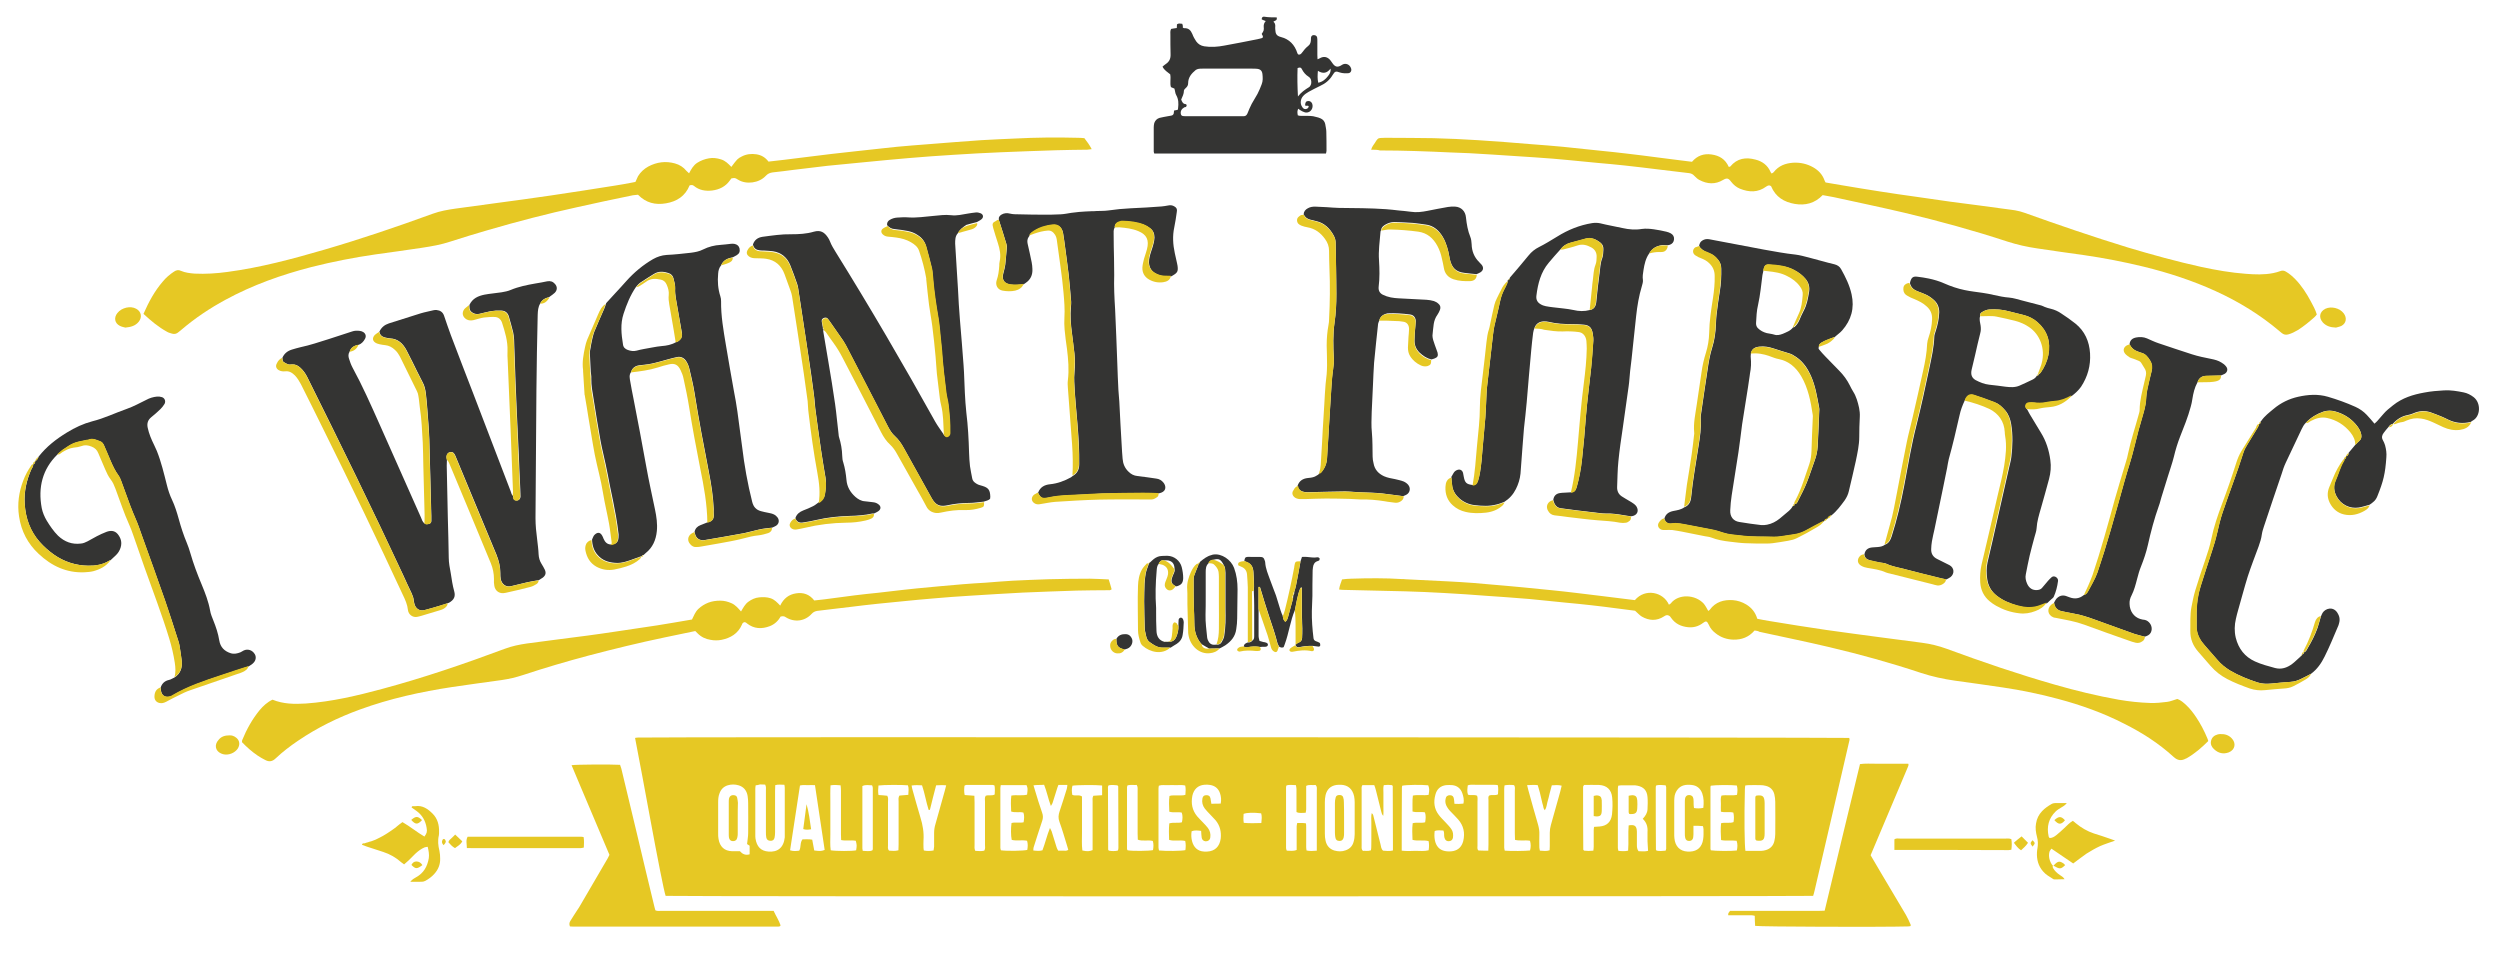 <?xml version="1.0" encoding="utf-8"?>
<!-- Generator: Adobe Illustrator 23.0.1, SVG Export Plug-In . SVG Version: 6.00 Build 0)  -->
<svg version="1.1" id="Layer_1" xmlns="http://www.w3.org/2000/svg" xmlns:xlink="http://www.w3.org/1999/xlink" x="0px" y="0px"
	 viewBox="0 0 1366 527.7" style="enable-background:new 0 0 1366 527.7;" xml:space="preserve">
<style type="text/css">
	.st0{fill:#E6C824;}
	.st1{fill:#343433;}
</style>
<g>
	<g>
		<path class="st0" d="M347,403.2c0.7-0.1,1.1-0.2,1.6-0.2c10.1-0.4,659-0.1,661.8,0.2c0.4,0.8,0.1,1.5-0.1,2.3
			c-2.7,11.5-5.3,23.1-8,34.6c-3.6,15.5-7.2,31-10.8,46.5c-0.2,1-0.5,1.9-0.8,2.9c-2.5,0.3-624.4,0.4-627,0
			c-0.9-2.5-4.5-20.9-8.6-43.1C352.5,431.9,349.7,417.6,347,403.2z M761.1,464.7c0-1.2,0-2.1,0-3.1c0-10.6-0.1-21.3-0.1-31.9
			c0-0.1,0-0.2-0.1-0.3c0-0.1-0.1-0.2-0.3-0.4c-1.4-0.2-2.9-0.2-4.5,0c-0.4,1.4-0.2,2.7-0.2,4.1c0,1.4,0,2.9,0,4.3c0,1.3,0,2.7,0,4
			c0,1.4,0.1,2.7-0.1,4.4c-0.8-0.9-0.9-1.7-1.1-2.4c-1-3.8-1.9-7.7-2.9-11.6c-0.2-1-0.6-1.9-0.9-2.8c-2.3,0-4.4,0-6.5,0
			c-0.6,0.9-0.4,1.9-0.4,2.8c0,3.9,0,7.8,0,11.7c0,6.2,0,12.5,0,18.7c0,0.9-0.2,1.9,0.7,2.7c1.3-0.1,2.9,0.3,4.4-0.3
			c0.3-1.7,0.1-3.3,0.2-5c0-1.7,0-3.5,0-5.2c0-1.6,0-3.3,0-4.9c0-1.7-0.2-3.4,0.2-5.2c0.9,0.6,0.9,1.5,1.1,2.2
			c1.3,4.9,2.4,9.9,3.7,14.8c0.3,1.2,0.3,2.5,1.4,3.5C757.3,464.9,759,465.2,761.1,464.7z M897.6,447.4c1.5-1.6,2.5-3.2,2.6-5.2
			c0.1-2.2,0.2-4.5,0-6.7c-0.3-3.6-2.1-5.5-5.5-6.2c-0.8-0.2-1.5-0.2-2.3-0.2c-2.1,0-4.3,0-6.4,0c-0.5,0-1.1,0.1-1.8,0.2
			c-0.1,0.7-0.2,1.1-0.2,1.6c0,10.9,0,21.7,0,32.5c0,0.5,0.2,0.9,0.3,1.5c1.9,0.2,3.5,0.3,5.3-0.1c0.4-4.7-0.1-9.3,0.3-13.8
			c3.3-0.6,4.4,0.3,4.5,3.4c0,0.8,0,1.6,0,2.5c0,1.6,0,3.3,0,4.9c0,1.1,0.1,2.2,0.9,3.3c1.7,0,3.4,0.3,5.2-0.2
			c-0.1-1.8-0.2-3.5-0.3-5.3c0-1.6,0-3.3,0-4.9C900.4,451.9,899.8,449.5,897.6,447.4z M953.7,464.9c3,0,5.9,0,8.8,0
			c0.8,0,1.5-0.2,2.3-0.4c2.4-0.7,4.1-2.3,4.7-4.9c0.3-1.3,0.5-2.6,0.5-3.9c0-5.8,0.1-11.6,0-17.5c0-1.4-0.2-2.9-0.5-4.2
			c-0.6-2.4-2.2-4-4.6-4.6c-1-0.3-2.1-0.4-3.1-0.4c-2.1-0.1-4.2,0-6.4,0c-0.6,0-1.1,0.1-1.8,0.2c-0.1,0.8-0.2,1.5-0.2,2.2
			C953,447,953.2,462.1,953.7,464.9z M408.2,461.2c0.2-2.2,0.6-4.1,0.6-6c0.1-5.4,0-10.8,0-16.3c0-1.3-0.1-2.7-0.3-4
			c-0.5-3-2.2-5-4.9-5.8c-2-0.6-4-0.6-6,0c-2.2,0.7-3.7,2.2-4.5,4.5c-0.6,1.5-0.7,3.2-0.7,4.8c0,5.6,0,11.3,0,16.9
			c0,1,0,2.1,0.2,3.1c0.7,4.3,3.3,6.6,7.4,6.7c1.3,0,2.7,0,4.3,0c1.3,1.5,3,2.4,5.3,1.7c0-1.6,0-3.1,0-4.7
			C409.1,461.8,408.6,461.5,408.2,461.2z M719.5,464.8c0-2.2,0-4,0-5.9c0-9,0-18,0-27c0-1,0.3-2.1-0.7-3c-1.5,0.3-3.3-0.4-5.1,0.5
			c0,1,0,2.1,0,3.1c0,3.3,0,6.6,0,9.8c0,0.6-0.2,1.1-0.3,1.8c-1.8,0-3.4,0.4-5-0.4c0-1.1,0-2.1,0-3.1c0-3.2,0-6.3,0-9.5
			c0-0.7-0.2-1.3-0.3-2.1c-1.9,0-3.6-0.4-5.2,0.2c-0.1,0.4-0.2,0.7-0.2,1c0,11.1,0,22.1,0,33.2c0,0.5,0.2,0.9,0.4,1.4
			c1.8,0,3.5,0.4,5.4-0.4c0-1.1,0-2.1,0-3.1c0-3.3,0-6.6,0-9.8c0-0.6,0.2-1.1,0.3-1.8c1.6,0.1,3.2-0.2,4.8,0.2
			c0.1,0.9,0.1,1.7,0.1,2.5c0,3.5,0,7,0,10.4c0,0.6,0.1,1.2,0.2,1.9C715.7,465.1,717.4,465,719.5,464.8z M740.2,447.3
			c0-3,0-5.9,0-8.9c0-1.1-0.1-2.3-0.3-3.3c-0.9-4-3.3-6.1-7.1-6.3c-0.9,0-1.8,0-2.6,0.1c-3.1,0.5-5.1,2.3-5.9,5.5
			c-0.3,1.3-0.4,2.6-0.4,3.9c0,5.7,0,11.4,0,17.2c0,1.3,0.1,2.7,0.4,3.9c0.6,2.7,2.2,4.5,4.7,5.3c2.1,0.6,4.2,0.7,6.3-0.1
			c2.2-0.8,3.7-2.3,4.3-4.6c0.4-1.3,0.6-2.8,0.6-4.2C740.2,453,740.2,450.1,740.2,447.3z M445.3,429c-1.5,0-2.7-0.1-4,0
			c-1.3,0-2.7-0.2-4.2,0.2c-1.8,11.8-3.6,23.6-5.4,35.4c1.8,0.6,3.4,0.4,5,0.2c1.1-1.9,0.3-4.4,1.8-6.2c1.7,0.1,3.4-0.2,5.3,0.2
			c0.4,2,0.7,4,1.1,5.9c3.2,0.4,3.8,0.4,5.7-0.3C448.9,452.7,447.1,441.1,445.3,429z M412.9,429.1c-0.1,0.7-0.2,1.3-0.2,1.9
			c0,8.4,0,16.8,0,25.1c0,0.7,0,1.4,0.1,2.1c0.7,4.4,2.9,6.8,7.1,7.1c4.9,0.4,8.3-2,8.9-7.8c0-0.4,0-0.8,0-1.2c0-8.6,0-17.2,0-25.8
			c0-0.5-0.1-1-0.2-1.7c-1.7,0-3.3-0.3-5,0.2c0,1.1-0.1,2.1-0.1,3.1c0,7.6,0,15.1,0,22.7c0,1-0.1,2.1-0.3,3
			c-0.3,1.2-1.1,1.7-2.4,1.6c-1.1-0.1-1.8-0.5-2.1-1.8c-0.2-1-0.2-2-0.2-3c0-7.6,0-15.1,0-22.7c0-1,0.2-2-0.4-3.2
			c-0.9,0-1.8-0.1-2.8-0.1C414.5,428.9,413.8,429,412.9,429.1z M564.7,429.1c0.4,1.2,0.6,2.1,0.9,3c1.2,4,2.4,8,3.8,11.9
			c0.6,1.6,0.6,3.1,0,4.7c-1.6,4.7-3.1,9.5-4.6,14.2c-0.2,0.5-0.1,1.1-0.2,1.8c1.8,0.2,3.4,0.4,5-0.1c1.5-3.9,2.4-8,4.1-12.2
			c0.4,0.8,0.7,1.3,0.9,1.8c0.9,2.9,1.8,5.8,2.7,8.7c0.2,0.7,0.5,1.2,0.9,1.9c1,0,1.9,0,2.7,0c0.9,0,1.9,0.3,2.8-0.5
			c-0.3-1-0.5-1.8-0.8-2.7c-1.3-4.2-2.5-8.4-4-12.5c-0.8-2.1-0.6-3.9,0.1-5.9c1.4-4,2.6-8.1,3.9-12.2c0.2-0.6,0.2-1.3,0.3-2.1
			c-1.7,0-3.3,0-4.9,0c-0.3,0.9-0.7,1.7-0.9,2.6c-0.8,2.4-1.5,4.9-2.3,7.3c-0.2,0.5-0.5,0.9-0.9,1.6c-1.5-4-2.2-7.9-3.7-11.6
			C568.4,429,566.7,428.8,564.7,429.1z M925.3,451.2c0,1.8,0,3.2,0,4.6c0,0.7-0.1,1.4-0.2,2.1c-0.3,1.1-1.1,1.6-2.2,1.6
			c-1.1,0-1.9-0.6-2.1-1.7c-0.2-0.8-0.2-1.6-0.2-2.4c0-5.6,0-11.3,0-16.9c0-0.7,0-1.4,0.1-2.1c0.2-1.3,1-2,2.2-2
			c1.3,0,2.2,0.7,2.4,2.1c0.1,0.9,0.1,1.8,0.1,2.8c0,0.7,0.1,1.4,0.2,2.2c1.8,0.3,3.3,0.3,5.1-0.1c0.3-2.7,0.3-5.4-0.6-7.9
			c-1-2.7-2.9-4.3-5.7-4.6c-3.1-0.3-6-0.1-8.1,2.9c-0.8,1.2-1.3,2.5-1.4,4c-0.1,0.9-0.1,1.8-0.1,2.8c0,5.6,0,11.3,0,16.9
			c0,0.8,0,1.6,0.1,2.5c0.4,4.4,3,7.1,7.2,7.3c0.5,0,1,0,1.4,0c4-0.2,6.5-2.5,7.1-6.7c0.3-1.8,0.2-3.7,0.2-5.5
			c0-0.6-0.2-1.1-0.3-1.7C928.8,451.2,927.2,451.2,925.3,451.2z M667,439.1c0.4-2.1,0.2-3.9-0.4-5.7c-0.9-2.6-2.8-4.1-5.4-4.5
			c-1-0.2-2.1-0.2-3.2-0.1c-3.4,0.3-5.7,2.4-6.5,6c-0.8,4.2-0.1,7.9,2.6,11.2c1,1.2,2.2,2.3,3.3,3.5c0.9,0.9,1.8,1.9,2.6,2.9
			c1.1,1.5,1.6,3.2,1.3,5.2c-0.2,1.4-1.2,2.1-2.5,2.1c-1.2-0.1-2-0.8-2.2-2c-0.2-1.2-0.2-2.4-0.3-3.7c-1.8-0.2-3.5-0.5-5.2,0.2
			c-0.3,1.9-0.2,3.6,0.2,5.3c0.9,3.5,3.1,5.6,6.6,5.8c0.6,0,1.2,0.1,1.7,0c4.2-0.2,6.8-2.7,7.4-7.1c0.4-3.7-0.4-7.1-2.8-10
			c-1-1.1-2-2.2-3.1-3.3c-1-1-1.9-2-2.8-3.1c-1.2-1.6-1.7-3.4-1.3-5.5c0.2-1.2,0.9-1.8,2-1.8c1.3-0.1,2.1,0.4,2.4,1.7
			c0.2,1,0.3,2,0.5,3C663.7,439.1,665.3,439.1,667,439.1z M799.6,439.1c0.5-2.1,0-3.9-0.6-5.7c-0.9-2.6-2.8-4.1-5.4-4.4
			c-1.1-0.1-2.3-0.1-3.5,0c-3,0.4-5,2.1-5.8,5.2c-1.1,4-0.7,7.7,1.8,11c1.1,1.5,2.5,2.8,3.8,4.2c1.1,1.2,2.2,2.3,3.1,3.6
			c1,1.4,1.1,3,0.9,4.7c-0.2,1.1-0.9,1.8-2,1.9c-1.4,0.2-2.4-0.6-2.7-2.1c-0.3-1.2,0.1-2.4-0.5-3.7c-1.6,0-3.2-0.4-4.8,0.3
			c-0.2,1.7-0.2,3.3,0.1,4.9c0.6,3.2,2.4,5.4,5.5,6c1.5,0.3,3.1,0.3,4.6,0c2.8-0.6,4.6-2.4,5.4-5.4c1.1-4.5,0.2-8.5-2.8-11.9
			c-1.3-1.5-2.8-2.9-4.1-4.3c-1-1-1.8-2.1-2.4-3.4c-0.5-1.2-0.6-2.4-0.3-3.6c0.2-1.3,1.1-1.9,2.3-1.9c1.3,0,2,0.6,2.2,1.9
			c0.2,0.9,0.2,1.8,0.3,2.8C796.3,439.3,797.9,439.3,799.6,439.1z M865.6,428.9c-0.3,0.4-0.4,0.5-0.5,0.6c-0.1,0.4-0.1,0.8-0.1,1.2
			c0,11.1,0,22.3,0.1,33.4c0,0.1,0,0.2,0.1,0.3c0,0.1,0.1,0.1,0.4,0.4c1.5,0.2,3.2,0.2,5,0c0.1-0.8,0.2-1.5,0.2-2.2c0-3,0-5.9,0-8.9
			c0-0.6,0.1-1.2,0.2-1.9c1.1-0.1,2.1-0.1,3-0.2c3.9-0.3,6.3-2.4,6.8-6.6c0.3-3,0.4-6.1,0.1-9.2c-0.4-4.4-3-6.7-7.2-6.9
			C870.9,428.8,868.2,428.9,865.6,428.9z M645.8,449.3c0.4-1.8,0.5-3.6-0.1-5.3c-2.2-0.5-4.5,0.2-6.8-0.5c-0.1-3-0.3-5.8,0.1-8.6
			c1.5-0.5,3-0.2,4.4-0.3c1.4-0.1,2.9,0.2,4.3-0.3c0.1-1.8,0.3-3.3-0.1-5.1c-1.7-0.4-3.3-0.2-4.9-0.2c-1.5,0-3.1-0.1-4.6,0
			c-1.6,0.1-3.2-0.3-4.9,0.3c-0.1,0.6-0.2,1.1-0.2,1.6c0,10.7,0,21.5,0,32.2c0,0.6,0.2,1.1,0.3,1.6c3.8,0.4,12.3,0.3,14.4-0.2
			c0.2-1.6,0.3-3.3-0.1-5c-3-0.7-5.9,0.3-8.8-0.6c-0.1-3.1-0.2-6,0.1-9C641.3,449.2,643.5,449.9,645.8,449.3z M765.9,464.8
			c2.7,0.3,5.1,0.2,7.5,0.1c2.4,0,4.8,0.3,7.2-0.3c0.3-1.8,0.3-3.3,0-5c-2.8-0.8-5.8,0.1-8.8-0.7c-0.1-3-0.3-6,0.1-9.1
			c2.3-0.6,4.5,0.1,6.8-0.5c0.3-1.9,0.5-3.6-0.1-5.4c-2.2-0.5-4.5,0.2-6.8-0.5c0.1-2.9-0.2-5.7,0.2-8.7c3-0.6,5.9,0.1,8.6-0.4
			c0.5-3.1,0.4-3.3-0.2-5.2c-3.5-0.4-12-0.3-14.2,0.2c-0.1,0.3-0.2,0.7-0.2,1.1C765.9,441.7,765.9,453.1,765.9,464.8z M546.8,429
			c-0.1,0.7-0.2,1.1-0.2,1.5c0,11,0,21.9,0,32.8c0,0.5,0.2,0.9,0.3,1.3c3.6,0.5,12.3,0.3,14.4-0.2c0.3-1.6,0.4-3.3-0.1-5
			c-2.9-0.6-5.7,0.2-8.4-0.5c-0.5-2.3-0.5-6.5-0.1-9.2c2.1-0.6,4.4,0.1,6.6-0.4c0.3-1.9,0.5-3.6-0.1-5.3c-2.3-0.6-4.5,0.2-6.7-0.6
			c-0.1-3-0.3-5.8,0.1-8.7c2.9-0.5,5.9,0.2,8.6-0.5c0.4-3.4,0.4-3.4-0.3-5.2C556.3,429,551.7,429,546.8,429z M947.2,449.2
			c0.3-1.8,0.3-3.5-0.1-5.2c-2.2-0.6-4.5,0.1-6.8-0.5c0-1.5-0.1-2.9,0-4.3c0-1.5-0.3-3,0.3-4.5c2.9-0.5,5.7,0.2,8.5-0.4
			c0.3-1.8,0.4-3.5-0.1-5.1c-3-0.4-12-0.3-14.2,0.1c-0.1,0.2-0.2,0.5-0.2,0.8c0,11.2,0,22.5,0,33.7c0,0.3,0.2,0.6,0.2,0.8
			c2.2,0.4,11.4,0.5,14.2,0.1c0.4-1.7,0.5-3.5-0.1-5.3c-2.9-0.4-5.7,0.2-8.5-0.4c-0.2-3.2-0.3-6.2,0-9.2
			C942.8,449.2,945,450,947.2,449.2z M508.1,442.5c-0.2,0-0.5,0-0.7,0c-1.4-4.4-2.1-9-3.6-13.4c-1.9-0.1-3.7-0.2-5.7,0.1
			c0.2,1,0.3,1.9,0.6,2.7c1.4,4.9,2.7,9.8,4.2,14.7c1.3,4.1,2,8.3,1.7,12.6c-0.1,1.3,0,2.7,0,4c0,0.5,0.1,1,0.2,1.5
			c1.8,0.4,3.5,0.3,5.3,0c0.1-0.8,0.2-1.4,0.3-2.1c0-2.5,0-4.9,0-7.4c0-1.6,0.2-3.2,0.7-4.8c1.7-6.1,3.4-12.1,5.1-18.2
			c0.3-1,0.5-1.9,0.8-3.1c-1.1-0.1-1.9-0.1-2.8-0.1c-0.9,0-1.7,0.1-2.7,0.1C510.3,433.6,509.2,438,508.1,442.5z M834.4,429
			c0.3,1.2,0.5,2,0.7,2.8c1.7,6.3,3.5,12.5,5.3,18.8c0.5,1.8,0.8,3.6,0.7,5.4c-0.1,2.3,0,4.7,0,7c0,0.6,0.2,1.1,0.3,1.8
			c1.9,0.1,3.5,0.4,5.3-0.2c0-0.8,0.1-1.5,0.1-2.2c0-2.4,0-4.9,0-7.4c0-1.4,0.2-2.8,0.6-4.2c1.7-6.1,3.4-12.1,5.1-18.2
			c0.3-1.1,0.5-2.1,0.8-3.3c-1.9-0.5-3.5-0.3-5.4-0.2c-0.4,1.6-0.8,3-1.2,4.5c-0.4,1.6-0.7,3.2-1.2,4.7c-0.4,1.4-0.4,2.9-1.4,4.4
			c-0.8-0.8-0.8-1.8-1-2.6c-0.3-0.9-0.5-1.8-0.7-2.7c-0.2-1-0.5-2-0.7-3c-0.2-0.9-0.4-1.8-0.7-2.7c-0.2-0.9-0.5-1.7-0.8-2.7
			C838.4,428.8,836.6,428.9,834.4,429z M480,429.2c-0.2,1.8-0.3,3.4,0,5.2c1.6,0.1,3.2,0.2,4.8,0.4c0.7,1.2,0.4,2.3,0.4,3.4
			c0,7.9,0,15.8,0,23.6c0,1-0.3,2.1,0.6,3c1.6,0.1,3.3,0.3,5.1-0.2c0-1.2,0.1-2.2,0.1-3.2c0-7.8,0-15.6,0-23.3
			c0-1.1-0.3-2.3,0.5-3.4c1.5-0.1,3.1-0.3,4.8-0.4c0.1-1.9,0.4-3.6-0.2-5.2C493.4,428.8,482.6,428.8,480,429.2z M616.1,429.1
			c-0.1,0.4-0.3,0.7-0.3,1c0,11.2,0,22.5,0,33.7c0,0.3,0.2,0.6,0.3,0.8c2.6,0.5,11.7,0.4,13.9-0.1c0.3-1.7,0.4-3.3-0.1-5
			c-2.7-0.7-5.5,0.3-8.2-0.7c0-1.2-0.1-2.3-0.1-3.4c0-7.8,0-15.5,0-23.3c0-1,0.2-2.1-0.5-3.2C619.5,429,617.8,428.7,616.1,429.1z
			 M532.4,434.8c0,1.4,0.1,2.5,0.1,3.6c0,7.8,0,15.5,0,23.3c0,1-0.2,2,0.4,3.2c1.6,0.1,3.3,0.3,4.9-0.1c0.7-1.1,0.4-2.2,0.4-3.2
			c0-7.9,0-15.7,0-23.6c0-1.1-0.3-2.2,0.4-3.2c1.6-0.6,3.4,0.2,4.9-0.7c0.1-1.7,0.2-3.3-0.1-4.9c-0.4-0.1-0.6-0.3-0.9-0.3
			c-4.8,0-9.6,0-14.5,0c-0.3,0-0.7,0.2-1,0.4c-0.2,1.7-0.3,3.3,0.1,5.1C528.8,434.5,530.4,434.6,532.4,434.8z M602.2,429.2
			c-3.3-0.4-14-0.3-16.2,0.1c-0.5,1.6-0.4,3.3-0.1,5c1.7,0.8,3.6-0.3,5.3,0.9c0,3.2,0,6.5,0,9.7c0,3.4,0,6.7,0,10.1
			c0,3.2-0.2,6.5,0.2,9.7c2.8,0.6,3.7,0.5,5.6-0.2c0-1,0-2,0-3c0-7.9,0-15.7,0-23.6c0-1-0.2-2,0.4-3.1c1.6-0.1,3.2-0.2,4.8-0.3
			C602.2,432.5,602.2,430.9,602.2,429.2z M813.2,464.8c0-1.3,0.1-2.3,0.1-3.3c0-8.1,0-16.1,0-24.2c0-0.9-0.3-1.9,0.4-2.6
			c1.6-0.7,3.3,0.2,4.8-0.7c0.1-1.7,0.3-3.3-0.1-5c-1.4-0.3-2.7-0.1-4.1-0.2c-1.3,0-2.7,0-4.1,0s-2.7,0-4.1,0
			c-1.3,0-2.7-0.2-4.1,0.3c-0.2,1.8-0.5,3.4,0.1,5.1c1.7,0.6,3.4-0.2,5,0.6c0.4,1.1,0.2,2.2,0.2,3.3c0,8,0,15.9,0,23.9
			c0,0.9-0.3,1.9,0.5,2.7C809.6,464.8,811.2,464.8,813.2,464.8z M822.1,429.1c-0.1,0.7-0.2,1.3-0.2,1.9c0,10.7,0,21.4,0,32.1
			c0,0.6,0.2,1.2,0.3,1.7c3.4,0.3,11.5,0.2,13.8-0.1c0.5-1.7,0.5-3.5,0-5.3c-2.7-0.5-5.5,0.2-8.2-0.5c0-1.3-0.1-2.4-0.1-3.5
			c0-7.8,0-15.5,0-23.3c0-1,0.3-2-0.4-3.1C825.6,428.8,823.9,428.8,822.1,429.1z M453.8,429.1c-0.2,3.1-0.1,6.1-0.1,9
			c0,3,0,5.9,0,8.9c0,3,0,5.9,0,8.9c0,2.9-0.2,5.9,0.2,8.7c2.9,0.5,11.9,0.5,13.9,0c0.4-2.6,0.4-2.9-0.2-5.2c-2.6-0.5-5.3,0.2-8-0.4
			c0-1.1-0.1-2.1-0.1-3.2c0-8,0-15.9,0-23.9c0-0.9-0.1-1.8-0.2-2.8C457.5,428.9,455.9,428.8,453.8,429.1z M605.8,429.1
			c-0.2,0.3-0.3,0.3-0.3,0.4c-0.1,0.5-0.2,1-0.1,1.5c0,11,0.1,22.1,0.1,33.1c0,0.1,0,0.2,0.1,0.3c0,0.1,0.1,0.2,0.3,0.4
			c1.6,0.3,3.2,0.3,4.8,0c0.2-0.4,0.3-0.5,0.3-0.7c0.1-0.4,0.1-0.8,0.1-1.2c0-11-0.1-22.1-0.1-33.1c0-0.1,0-0.2-0.1-0.3
			c0-0.1-0.1-0.1-0.4-0.4C609,428.9,607.3,428.8,605.8,429.1z M905.1,429.1c-0.2,0.3-0.3,0.3-0.3,0.4c-0.1,0.4-0.1,0.8-0.1,1.2
			c0,11.1,0,22.3,0.1,33.4c0,0.1,0,0.2,0.1,0.3c0,0.1,0.1,0.2,0.3,0.4c1.5,0.3,3.2,0.2,4.9,0c0.1-0.5,0.3-0.8,0.3-1
			c0-11.2,0-22.5,0-33.7c0-0.3-0.2-0.5-0.3-1C908.3,428.9,906.6,428.8,905.1,429.1z M471.4,464.9c2,0,3.7,0.5,5.3-0.3
			c0.1-0.3,0.2-0.5,0.2-0.7c0-11.1,0-22.3,0-33.4c0-0.5-0.2-0.9-0.4-1.4c-1.8,0-3.5-0.5-5.3,0.4c0,11.4,0,22.7,0,34.1
			C471.2,463.8,471.3,464.2,471.4,464.9z M689.2,449.7c0.2-2,0.4-3.6-0.1-5.3c-4.2-0.5-7.8-0.4-9.6,0.3c-0.1,1.6-0.2,3.2,0.1,4.9
			C682.8,449.9,685.8,449.8,689.2,449.7z"/>
		<path class="st1" d="M191,192.2c-0.8,1.2-0.7,2.6-0.3,3.8c0.5,1.6,1.1,3.3,1.9,4.8c5.4,9.9,10,20.3,14.6,30.6
			c7.6,17.1,15.2,34.2,22.8,51.3c0.5,1.2,0.8,2.5,2,3.3c0.8,0.7,1.6,0.4,2.5,0.2c0.7-0.2,1.2-0.7,1.2-1.5c0-0.9,0-1.8,0-2.8
			c-0.4-14-0.7-28-1.1-42c-0.2-5.5-0.7-11-1.1-16.5c-0.2-2.9-0.5-5.7-0.8-8.5c-0.3-2.1-0.7-4.2-1.8-6.1c-2-3.8-3.9-7.8-5.8-11.6
			c-1-2-2-4-3-5.9c-2-3.7-4.7-6.2-8.9-6.4c-1-0.1-1.9-0.3-2.8-0.5c-1.6-0.4-2.8-1.3-3.1-3.2c1.1-2.3,2.8-3.7,5.2-4.5
			c5.8-1.8,11.6-3.7,17.4-5.5c2.3-0.7,4.7-1.1,7-1.7c0.6-0.1,1.2-0.2,1.7-0.1c1.9,0.2,3.3,1.1,4,3c1.2,3.5,2.4,7.1,3.7,10.6
			c4.1,10.9,8.3,21.7,12.5,32.6c6.8,17.7,13.5,35.3,20.3,53c0.3,0.8,0.4,1.8,1.2,2.3l0-0.1c0,0.3,0.1,0.6,0.1,1
			c0.2,0.4,0.3,1.1,0.7,1.3c1.5,1,3.3-0.1,3.3-1.8c0-1.2-0.1-2.5-0.1-3.7c-0.2-3.7-0.3-7.4-0.5-11c-0.2-5.4-0.4-10.8-0.7-16.2
			c-0.5-10.6-1-21.2-1.4-31.9c-0.3-7.7-0.5-15.3-0.8-23c-0.1-1.3-0.2-2.7-0.5-3.9c-0.7-2.9-1.5-5.7-2.3-8.5
			c-0.6-2.3-2.2-3.4-4.3-3.4c-1.8-0.1-3.7,0-5.5,0.3c-2.2,0.4-4.3,1-6.5,1.5c-1.6,0.3-3.1-0.1-4.3-1.2c-1.1-1-1-2.3-1-3.7
			c1.7-3.6,4.8-4.9,8.2-5.6c3.1-0.6,6.3-0.8,9.4-1.3c1.7-0.3,3.4-0.6,5-1.3c4.3-1.8,8.9-2.7,13.4-3.5c2.2-0.4,4.4-0.7,6.5-1.2
			c1.7-0.3,3.1,0.1,4.2,1.4c1.4,1.5,1.4,3.4-0.1,4.9c-0.8,0.8-1.7,1.3-2.6,2c-0.1,0.1-0.3,0.2-0.4,0.3l0.1,0c-2.1,0.5-4,1.3-5,3.5
			c-1.2,1.9-1.3,4-1.4,6.2c-0.3,13.8-0.6,27.6-0.7,41.4c-0.2,23.2-0.3,46.4-0.5,69.7c0,3.9,0.4,7.8,0.9,11.6
			c0.3,2.7,0.7,5.5,0.8,8.2c0.1,1.9,0.6,3.6,1.6,5.2c0.6,1,1.3,2.1,1.8,3.2c0.8,1.8,0.4,3.1-1.1,4.3c-0.7,0.5-1.5,1-2.2,1.4
			c-1.9,0.3-3.8,0.6-5.7,1c-3.2,0.7-6.4,1.6-9.6,2.3c-2.7,0.6-5-1.2-5.5-4c-0.2-1-0.2-2-0.2-3.1c0-3.5-0.8-6.8-2.1-10.1
			c-7.3-17.6-14.6-35.1-21.9-52.7c-0.3-0.8-0.6-1.5-1-2.2c-0.5-1-1.4-1.4-2.4-1.2c-1.1,0.2-1.8,1-2,2.3c-0.1,0.6,0.1,1.2,0.2,1.8
			c0,1.1-0.1,2.2-0.1,3.4c0.2,9.5,0.4,19,0.6,28.5c0.2,7.2,0.4,14.5,0.5,21.7c0,2.9,0.6,5.7,1.1,8.5c0.5,3.3,1,6.7,1.9,9.9
			c0.8,2.9-0.2,4.7-2.8,6.2c-0.3,0.1-0.5,0.2-0.8,0.3c-1.6,0.5-3.1,1-4.7,1.5c-2.7,0.8-5.4,1.6-8.1,2.3c-2.6,0.6-4.8-0.9-5.4-3.7
			c-0.1-0.5-0.2-1-0.3-1.5c-0.1-1.5-0.6-2.8-1.2-4.1c-1.6-3.3-3.1-6.6-4.6-9.9c-16.9-36.3-34.5-72.2-52.3-108c-1-2-2.2-3.8-3.9-5.3
			c-1.3-1.2-2.7-1.9-4.5-1.8c-0.7,0-1.4,0.2-2,0c-0.9-0.3-1.8-0.7-2.6-1.3c-0.7-0.5-0.6-1.5-0.7-2.3c1-2.4,2.9-3.8,5.2-4.5
			c1.6-0.5,3.1-0.9,4.7-1.3c5.2-1.1,10.2-2.8,15.3-4.4c4.3-1.4,8.6-2.8,12.9-4.2c1.4-0.5,2.8-0.5,4.3-0.3c0.7,0.1,1.3,0.3,1.9,0.7
			c1.3,0.9,1.6,2.3,0.8,3.7c-0.8,1.5-1.9,2.6-3.4,3.2C193.7,188.8,191.8,189.7,191,192.2z"/>
		<path class="st1" d="M1073.5,218.9c-1.2,2.5-2.2,5.2-2.8,8c-1.8,8-3.7,16.1-5.9,24c-0.4,1.6-0.6,3.2-0.9,4.8
			c-0.7,3.6-1.5,7.2-2.2,10.8c-1.6,7.6-3.1,15.1-4.7,22.7c-0.5,2.2-1,4.4-1.4,6.6c-0.2,1.4-0.4,2.8-0.4,4.2c-0.1,2.5,1,4.3,3.2,5.4
			c1.7,0.9,3.5,1.7,5.2,2.6c0.5,0.3,1.1,0.5,1.6,0.8c2.6,1.4,2.9,4.6,0.6,6.5c-0.7,0.5-1.5,0.9-2.3,1.3c-1.5-0.3-3-0.6-4.5-1
			c-6.1-1.5-12.2-3-18.2-4.6c-3.4-0.9-6.8-1.4-10-2.9c-1-0.5-2.2-0.5-3.4-0.7c-2-0.4-4-0.7-5.9-1.3c-1.5-0.4-2.6-1.4-2.8-3.1
			c0.4-2.6,2-3.7,4.4-3.9c0.9-0.1,1.9-0.1,2.9-0.2c1.4-0.1,2.8-0.4,4-1.3c2-0.7,2.9-2.4,3.6-4.5c2.9-9.1,5.1-18.4,6.9-27.9
			c2.1-11,3.9-22.1,6.7-33c2.6-10.3,4.8-20.6,7-31c1.2-5.7,2.5-11.4,2.7-17.2c0-1.2,0.6-2.3,0.9-3.5c1-3.2,1.7-6.5,1.8-9.9
			c0-2.6-0.9-4.8-2.7-6.5c-1.7-1.6-3.6-2.8-5.7-3.6c-1.3-0.5-2.5-1-3.8-1.5c-1.9-0.8-3.3-2.1-3.8-4.3c0-0.2,0.1-0.4,0.1-0.6
			c0.7-2.5,1.6-3.2,3.9-2.9c2.1,0.2,4.2,0.6,6.3,1c2.8,0.6,5.6,1.4,8.3,2.6c3.6,1.6,7.4,2.9,11.3,3.7c3.2,0.7,6.5,1,9.7,1.5
			c2.1,0.3,4.2,0.7,6.3,1.2c2.7,0.6,5.5,1.2,8.3,1.4c2.4,0.2,4.7,1,7.1,1.6c3.5,0.9,6.9,1.8,10.4,2.7c0.7,0.2,1.2,0.5,1.9,0.8
			c1.1,0.4,2.2,0.8,3.3,1c2.1,0.5,4.1,1.4,5.8,2.6c2.6,1.7,5.2,3.5,7.7,5.5c5.1,4.1,7.6,9.7,8,16.3c0.4,6.7-1.3,12.7-4.9,18.2
			c-1.4,2-3.2,3.6-5,5c-2.8,1.6-5.7,2.8-9,3c-1.7,0.1-3.4,0.4-5.1,0.7c-2.1,0.4-4.2,0.4-6.3,0.1c-0.9-0.1-1.9-0.1-2.9,0
			c-0.8,0.1-1.5,0.5-1.8,1.3c-0.4,1,0,1.7,0.7,2.4c0.5,0.9,0.9,1.8,1.4,2.6c2,3.4,4.1,6.7,6.1,10.1c2.8,4.5,4.4,9.6,5.1,14.9
			c0.5,3.5,0.2,6.9-0.7,10.3c-1.5,5.4-2.9,10.8-4.5,16.2c-1,3.5-2.1,7-2.3,10.7c-0.1,1.7-0.8,3.4-1.2,5c-0.9,3.3-1.8,6.7-2.6,10
			s-1.4,6.8-2.1,10.2c-0.4,1.8,0,3.5,0.7,5.1c1.1,2.5,3,3.7,5.5,3.5c1-0.1,1.9-0.3,2.6-1.1c1.1-1.3,2.2-2.6,3.3-3.9
			c0.7-0.7,1.3-1.5,2.1-2.1c1.4-1.1,3.7,0.5,3.4,2.2c-0.4,3-1.1,5.8-2.3,8.5c-0.2,0.5-0.7,0.9-1.2,1.3c-0.8,0.7-1.6,1.4-2.4,2.2
			c-1.7,0.6-3.4,1.4-5.2,1.9c-3.6,1-7.3,0.6-10.9-0.4c-4.1-1.2-8.1-2.8-11.5-5.5c-2.9-2.3-4.7-5.4-5.2-9.2c-0.4-3-0.5-6.1,0.2-9.1
			c0.8-3.6,1.7-7.1,2.5-10.7c3.1-13.7,6.2-27.4,9.3-41.1c0.4-1.9,1-3.8,1.2-5.7c0.7-6,0.9-12-0.1-18c-0.5-2.8-1.4-5.3-3.2-7.4
			c-1.6-1.8-3.3-3.5-5.5-4.3c-3.8-1.5-7.6-2.8-11.5-4.1c-1.9-0.6-3.4,0.1-4.4,1.9C1073.8,217.9,1073.7,218.4,1073.5,218.9z
			 M1113.8,204.7L1113.8,204.7c0.4-0.3,0.9-0.6,1.2-1.1c2-2.9,3.5-6.1,4.2-9.6c1.4-7.3-0.6-13.3-6-18c-2.1-1.8-4.6-3.1-7.2-3.8
			c-2.8-0.8-5.6-1.3-8.4-2.1c-3.5-1-7-1.2-10.6-1c-1.6,0.1-3,0.8-4.3,1.6c-0.7,0.5-1,1.2-0.8,2.1c-0.5,1.7,0,3.4,0.3,5.1
			c0.2,1.4,0.2,2.8-0.2,4.2c-1,3.9-1.9,7.9-2.8,11.9c-0.6,2.7-1.3,5.3-1.9,8c-0.6,2.7,0.1,4.5,2.2,5.7c2.3,1.2,4.7,2.2,7.4,2.5
			c3,0.3,5.9,0.7,8.9,1.1c2.6,0.3,5.2,0.5,7.7-0.6c2.3-1,4.6-2.1,6.9-3.2c1.1-0.5,2-1.2,2.6-2.3
			C1113.4,205.3,1113.8,205.2,1113.8,204.7z"/>
		<path class="st1" d="M523.4,127.4c-1.5,1.6-1.5,3.7-1.5,5.7c0.3,5.4,0.7,10.8,1,16.2c0.4,5.7,0.7,11.4,1,17.1
			c0.2,2.7,0.4,5.5,0.6,8.3c0.7,8.3,1.4,16.7,2,25c0.4,5,0.4,10,0.7,15c0.2,3.6,0.4,7.1,0.8,10.7c0.9,7.3,1.3,14.6,1.5,22
			c0.1,2.4,0.2,4.9,0.5,7.3c0.3,2.2,0.8,4.4,1.2,6.6c0.3,1.8,1.7,2.7,3.1,3.4c0.8,0.4,1.7,0.5,2.5,0.8c3.3,1,4.2,2.3,4.3,5.9
			c0,0.4-0.1,0.8-0.1,1.1c-1,1.1-2.3,1.1-3.5,1.6c-2.6,0.2-5.2,0.7-7.8,0.7c-4.1,0-8.1,0.4-12.1,1.3c-4.2,0.9-6.5-0.2-8.7-4.2
			c-5-9-10-18-15-27c-1.4-2.5-2.9-4.8-5-6.7c-1.6-1.4-2.7-3.2-3.7-5.1c-7.5-14.6-15.1-29.2-22.7-43.9c-0.6-1.1-1.2-2.1-1.8-3.1
			c-2.5-3.6-5-7.2-7.6-10.9c-0.3-0.4-0.6-0.8-0.9-1.2c-0.5-0.6-1.6-0.6-2.4-0.1c-0.7,0.4-0.9,1-0.8,1.8c0.2,1.1,0.4,2.2,0.6,3.3
			c0,0.3-0.2,0.9,0.5,0.9l-0.1-0.1c-0.1,0.4-0.2,0.8-0.2,1.1c0.9,5.5,1.9,11,2.8,16.6c1.3,7.7,2.6,15.5,3.7,23.3
			c0.8,5.5,1.2,11,1.9,16.4c0.1,0.5,0,1,0.2,1.5c1.1,3.4,1.7,6.9,1.8,10.5c0,1.2,0.2,2.5,0.6,3.6c0.9,3,1.4,6.1,1.7,9.3
			c0.3,3.9,2.1,6.9,4.9,9.4c1.5,1.3,3.2,2.3,5.2,2.4c1.4,0.1,2.9,0.4,4.3,0.5c1.1,0.1,2.1,0.4,3,1.1c1.6,1.1,1.6,2.8-0.1,3.9
			c-0.7,0.5-1.5,0.8-2.3,1.2c-0.3,0-0.6-0.1-0.9,0c-4.1,0.9-8.2,1.2-12.4,1.3c-6.1,0.2-12.1,0.8-18.1,2.2c-2.4,0.6-4.9,1-7.4,1.4
			c-1.9,0.3-3.4-0.3-4.1-2.4c0.7-2.2,2.3-3.4,4.3-4.2c1.8-0.7,3.6-1.4,5.3-2.3c1.1-0.5,2.1-1.4,3.1-2.1c1.7-1,3.1-2.4,3.4-4.3
			c0.5-3,0.9-6.1,0.4-9.1c-0.8-4.9-1.7-9.8-2.4-14.8c-1.1-7.7-2.2-15.3-3.2-23c-0.3-2.6-0.4-5.3-0.8-7.9c-0.9-7.1-1.9-14.1-3-21.2
			c-1-7.1-2.2-14.1-3.2-21.2c-0.8-5-1.5-10.1-2.3-15.1c-0.1-0.9-0.3-1.8-0.6-2.7c-1.2-3.4-2.4-6.9-3.8-10.3c-1.8-4.4-5-6.9-9.4-7.6
			c-1.6-0.2-3.3-0.3-4.9-0.4c-0.8,0-1.5,0-2.3-0.1c-1.9-0.2-3.3-1-3.8-3.2c0.9-2.6,2.7-3.8,5.2-4.2c5.3-0.7,10.5-1.5,15.8-1.4
			c4.1,0,8.3-0.2,12.3-1.4c3.6-1,5.7,0.2,7.7,3.2c0.4,0.7,0.9,1.4,1.1,2.1c0.8,2.1,2,4,3.1,5.8c18.9,30.4,37,61.4,54.4,92.7
			c1.3,2.3,2.9,4.4,4.3,6.5c0.2,0.3,0.4,0.7,0.7,1c1.1,1.2,2.7,0,2.9-1.1c0.1-0.3,0.1-0.6,0.1-0.9c0.1-5-0.3-10-0.9-15
			c-0.3-2.2-1-4.4-1.2-6.6c-0.9-7.7-1.8-15.4-2.4-23.2c-0.2-2.3-0.4-4.7-0.7-7c-0.4-3.6-0.6-7.1-1.2-10.6c-1.3-7.4-2.4-14.9-3-22.5
			c-0.1-1.6-0.2-3.3-0.6-4.9c-0.9-3.9-2-7.7-3-11.5c-0.7-2.7-2.3-4.7-4.5-6.1c-1.7-1.2-3.6-1.9-5.6-2.3c-2.3-0.4-4.6-0.8-6.9-1
			c-1.8-0.1-3.2-0.8-4.3-2.2c-0.1-1.3,0.4-2.2,1.4-2.8c1.3-0.8,2.7-1.2,4.1-1.3c2-0.1,4.1-0.3,6.1-0.1c4.6,0.3,9.1-0.4,13.6-0.8
			c3.3-0.3,6.5-0.8,9.8-0.4c3.1,0.4,6.1-0.4,9.2-0.9c1.4-0.2,2.9-0.5,4.3-0.6c0.8-0.1,1.7,0.1,2.5,0.4c1.6,0.6,1.9,2.2,0.6,3.3
			c-0.8,0.7-1.8,1.1-2.7,1.6c-1.9,0.5-3.7,0.9-5.6,1.5C526.2,124.1,524.5,125.3,523.4,127.4z"/>
		<path class="st1" d="M928.4,134.4c0.2-1.3,0.6-2.3,1.8-3c1.1-0.7,2.3-0.9,3.6-0.7c10,1.9,20.1,3.8,30.1,5.7
			c5.7,1,11.4,2.1,17.1,2.7c2.5,0.3,4.9,1,7.3,1.6c4.7,1.2,9.3,2.6,14,3.7c1.6,0.4,2.9,1.2,3.7,2.7c2.4,4.3,4.6,8.7,5.7,13.7
			c1.7,7.6-0.2,14.1-5.1,19.7c-1.2,1.4-2.8,2.4-4.2,3.7c-1.4,0.5-2.9,1-4.3,1.6c-1,0.4-1.9,0.9-2.8,1.4c-0.8,0.5-1.6,1.2-1.5,2.4
			c-0.2,0.5-0.2,1,0.2,1.4c1.1,1.3,2.2,2.6,3.4,3.8c2.5,2.6,5,5.1,7.5,7.7c2.3,2.3,4.3,5,5.8,8c0.6,1.2,1.2,2.4,1.9,3.5
			c1.7,2.7,2.5,5.7,3.2,8.8c0.3,1.6,0.5,3.2,0.4,4.9c-0.2,3.7-0.3,7.4-0.3,11c0,4.5-1,8.9-1.9,13.3c-1.2,5.5-2.5,10.9-3.8,16.4
			c-0.4,1.8-1.2,3.4-2.2,4.9c-2.2,3-4.4,6-7.3,8.3c-0.9,0.4-1.8,0.8-2.2,1.9l0,0c-0.8,0-1.4,0.5-1.8,1.3l0,0
			c-0.4,0.2-0.9,0.3-1.3,0.5c-2.9,1.6-5.9,3.1-8.8,4.7c-2.1,1.2-4.3,1.9-6.6,2.1c-0.9,0.1-1.7,0.3-2.6,0.4c-2.7,0.3-5.4,1-8,0.9
			c-6.1-0.2-12.2,0.1-18.2-0.7c-3.2-0.4-6.4-0.5-9.4-1.5c-2.3-0.8-4.6-1.4-7-1.9c-4.2-0.7-8.3-1.7-12.5-2.4
			c-2.9-0.5-5.8-1.3-8.9-0.8c-1.9,0.3-3.4-0.5-4-2.7c0.7-2.6,2.5-3.7,4.9-4.2c2.1-0.4,4.2-0.7,6-2c2.7-1,3.6-3.3,3.8-5.9
			c0.9-9.2,2.6-18.4,4-27.5c0.8-4.9,1.5-9.9,1.2-14.9c-0.1-1.2,0.1-2.4,0.3-3.6c1.1-7.7,2.2-15.3,3.4-23c0.6-4.2,1.3-8.5,2.6-12.5
			c1.3-4.1,1.8-8.3,2-12.6c0.1-1.6,0.1-3.3,0.3-4.9c0.5-4.3,1.1-8.7,1.8-13c0.7-4.1,0.9-8.3,0.8-12.5c0-1.7-0.5-3.2-1.5-4.5
			c-1.3-1.7-2.8-3.1-4.8-3.8c-0.8-0.3-1.6-0.7-2.4-1C930.3,136.6,929.1,135.8,928.4,134.4z M980.5,275.3L980.5,275.3
			c1.2,0.2,1.6-0.9,2-1.7c1.7-3.3,3.4-6.6,4.8-10.1c1.6-4,2.9-8.2,4.4-12.3c0.8-2.3,1.3-4.7,1.5-7.1c0.4-6.7,0.6-13.5,0.9-20.2
			c0-0.4,0-0.8-0.1-1.2c-1.1-5.8-2-11.6-4.4-17.1c-1.9-4.3-4.3-7.9-8.1-10.5c-1.3-0.9-2.6-1.7-4.1-2.1c-2.9-0.8-5.7-1.8-8.6-2.7
			c-2.4-0.8-4.9-1.2-7.4-0.9c-2.2,0.2-4.2,1-4.7,3.7c0,0.7-0.2,1.4-0.1,2.1c0.3,3,0.2,5.9-0.4,8.8c-0.1,0.5-0.1,1-0.2,1.5
			c-0.6,4.1-1.2,8.3-1.9,12.4c-0.7,4.6-1.5,9.2-2.2,13.9c-0.7,5-1.2,10.1-2,15.2c-1.2,7.9-2.5,15.7-3.7,23.6
			c-0.4,2.7-0.7,5.5-0.8,8.2c-0.2,3.5,1.7,5.9,4.9,6.4c4,0.7,8,1.2,12,1.7c1,0.1,2.1,0,3.2-0.2c2.6-0.5,4.9-1.7,7-3.4
			c1.7-1.4,3.3-2.8,5-4.2c0.8-0.7,1.5-1.5,2-2.5C980.5,276.3,980.6,276.1,980.5,275.3z M963.5,148c-0.2,0.8-0.4,1.6-0.5,2.3
			c-0.7,5.4-1.2,10.9-2.4,16.3c-0.8,3.3-0.9,6.6-1.1,10c0,1.1,0.3,2,1,2.7c1.4,1.4,3,2.2,4.8,2.7c1.3,0.3,2.7,0.4,4,0.8
			c1.7,0.6,3.2,0.2,4.8-0.4c2-0.9,4.2-1.6,5.6-3.5c0.3-0.1,0.6-0.1,0.8-0.2c1.1-1,2-2.2,2.6-3.6c0.8-1.8,1.5-3.6,2.4-5.2
			c1.8-3.3,2.4-6.9,3-10.5c0.4-2.6-0.2-4.8-1.8-6.8c-1.7-2.1-3.8-3.7-6.2-4.9c-4.2-2.3-8.7-2.7-13.2-3
			C964.7,144.3,964,145,963.5,148z"/>
		<path class="st1" d="M901.1,138.5c-1.9,2.7-2.6,5.9-3.1,9.1c-0.3,1.8-0.6,3.6-0.3,5.5c0.1,1-0.3,2.2-0.6,3.3
			c-1.6,5.3-2.5,10.7-3.1,16.2c-0.9,7.8-1.6,15.6-2.5,23.5c-0.2,2.2-0.6,4.5-0.8,6.7c-0.3,2.7-0.4,5.5-0.8,8.2
			c-1,7.6-2.2,15.2-3.2,22.7c-0.9,6.1-1.8,12.1-2.4,18.2c-0.5,4.7-0.5,9.4-0.7,14.1c-0.1,2.2,0.7,4,2.5,5.2c1.2,0.8,2.5,1.5,3.8,2.3
			c1,0.6,2.1,1.2,3,1.9c0.6,0.5,1.2,1.1,1.5,1.8c1,2,0.2,3.9-1.8,4.6c-0.4,0.2-0.9,0.2-1.4,0.3c-1.5-0.2-3.1-0.4-4.6-0.7
			c-3-0.5-5.9-0.9-8.9-0.8c-1.3,0-2.7-0.1-4-0.3c-4.2-0.5-8.4-1-12.6-1.5c-2.8-0.3-5.5-0.8-8.3-1.1c-1.6-0.2-2.7-1.1-3.4-2.5
			c-0.3-0.6-0.4-1.3-0.7-2c0.3-2.3,1.6-3.5,3.7-3.8c0.8-0.1,1.7-0.2,2.5-0.2c1.1-0.1,2.3-0.1,3.4-0.2c1.9,0,2.7-1.1,3.2-2.9
			c1.4-4.9,2.3-9.9,2.9-15c0.9-8,1.6-16,2.2-24.1c0.7-8.7,1.9-17.2,2.8-25.9c0.5-5,0.8-10,1.2-15c0.1-1.2-0.1-2.4-0.3-3.7
			c-0.5-3.3-1.8-4.7-4.9-5c-2.1-0.2-4.2-0.3-6.4-0.3c-4.3,0-8.5-0.2-12.6-1.2c-0.8-0.2-1.7-0.3-2.6-0.3c-2.5,0-4.5,1.1-5.4,3.7
			c-0.3,0.9-0.6,1.7-0.7,2.6c-0.4,3-0.7,6.1-1,9.1c-0.9,9.6-1.7,19.1-2.5,28.7c-0.4,4.8-1,9.6-1.5,14.3c-0.3,3.4-0.5,6.7-0.8,10.1
			c-0.4,4.9-0.7,9.8-1.1,14.7c-0.3,3-1.2,5.8-2.5,8.4c-1.5,3-3.6,5.3-6.3,7c-1.4,0.5-2.7,1.1-4.1,1.4c-4,1.1-8,0.9-12.1,0.4
			c-3-0.3-5.8-1.5-8.2-3.5c-2.1-1.8-3.6-4-4.1-6.8c-0.3-1.7-0.3-3.4-0.5-5.1c0.4-0.7,0.8-1.4,1.2-2.1c0.5-0.9,1.3-1.5,2.3-1.8
			c1.4-0.4,2.5,0.3,2.9,1.7c0.2,0.7,0.2,1.4,0.4,2.1c0.6,3.3,1.5,4.1,4.8,4.5c1.6,0.1,2.5-1,3-2.4c0.5-1.5,0.8-3.2,1.1-4.7
			c0.7-4.3,1.1-8.7,1.4-13.1c0.4-5.6,1.1-11.2,1.5-16.8c0.3-4,0.4-8,0.6-11.9c0.1-1.5,0.1-3.1,0.3-4.6c1.1-9.6,2.2-19.3,3.3-28.9
			c0.2-1.5,0.4-3.1,0.7-4.5c1-4.5,2.2-8.9,3.1-13.4c0.5-2.3,1.2-4.5,2.3-6.6c0.6-1.2,1.2-2.3,1.7-3.5c0.2-0.4,0.2-1,0.2-1.4l0.1-0.2
			c0.6-0.2,1-0.6,1.1-1.3c3.4-4,6.9-8,10.2-12.1c1.6-2,3.5-3.5,5.7-4.6c3.4-1.7,6.6-3.7,9.9-5.7c5.9-3.7,12.3-6.3,19.2-7.4
			c1.4-0.2,2.8-0.2,4.3,0.1c4,1,8.1,1.7,12.2,2.6c3.5,0.8,7.1,1.1,10.6,0.5c2.2-0.3,4.4-0.1,6.6,0.2c2.3,0.3,4.6,0.8,6.8,1.3
			c0.8,0.2,1.7,0.5,2.4,0.9c1.2,0.7,1.9,1.7,1.8,3.2c-0.1,1.5-0.9,2.5-2.2,3c-0.4,0.2-0.9,0.2-1.4,0.3c-0.9,0-1.9-0.1-2.8-0.1
			C905.3,134.3,902.8,135.6,901.1,138.5z M852.5,136.4c-2.1,2.4-4.3,4.7-6.3,7.2c-4.3,5.1-5.9,11.4-6.7,17.9
			c-0.3,2.3,0.6,3.8,2.4,4.8c0.8,0.5,1.8,0.8,2.7,1c1.3,0.3,2.7,0.4,4,0.6c3.7,0.5,7.5,0.7,11.2,1.5c2.9,0.7,5.9,0.8,8.9,0
			c2.2-0.4,3.2-1.9,3.5-4.2c0.5-5.3,1.1-10.6,1.8-15.8c0.4-2.8,0.4-5.7,1.5-8.4c0.5-1.4,0.5-3,0.6-4.5c0.1-1.5-0.3-2.9-1.5-3.8
			c-2.4-1.9-5-3.1-8.1-2.3c-2.7,0.8-5.4,1.5-8.1,2.2C855.9,133.2,854,134.4,852.5,136.4z"/>
		<path class="st1" d="M394,145c-1.1,1.3-1.5,2.9-1.6,4.5c-0.4,4.2-0.1,8.4,1.2,12.4c0.3,0.8,0.4,1.8,0.4,2.7
			c-0.1,8,1.3,15.9,2.6,23.7c1.4,8.4,2.9,16.9,4.4,25.3c0.7,3.7,1.4,7.4,1.9,11.1c0.8,6.5,1.8,12.9,2.6,19.4
			c1.2,10.1,3,20.2,5.5,30.1c0.7,2.8,2.2,4.4,4.8,5.1c1.3,0.4,2.6,0.6,4,0.9c1,0.2,2.1,0.4,3.1,0.9c0.8,0.4,1.5,1,2,1.7
			c1.1,1.6,0.7,3.5-0.9,4.5c-0.7,0.4-1.4,0.7-2.1,1c-2.2,0.3-4.4,0.4-6.6,0.9c-2.9,0.6-5.8,1.5-8.7,2.1c-7,1.3-14,2.5-21.1,3.7
			c-0.5,0.1-1,0.2-1.4,0.2c-1.9-0.1-3.3-0.9-4.1-2.8c-0.2-0.5-0.3-1.2-0.5-1.8c0.4-1.9,1.6-3,3.1-3.6c1.3-0.6,2.7-1,4-1.6
			c0.3-0.1,0.5-0.2,0.8-0.2c2-0.6,2.8-2,2.6-4.2c-0.1-0.9,0-1.8,0-2.8c-0.3-6.8-1.3-13.4-2.6-20c-2.8-14.5-5.6-29-7.9-43.6
			c-0.7-4.4-1.8-8.8-2.8-13.1c-0.4-1.6-1-3.1-1.9-4.4c-1.2-1.7-2.9-2.4-4.9-2c-1.6,0.3-3.2,0.8-4.8,1.2c-3.1,0.8-6.1,1.8-9.2,2.4
			c-2.2,0.5-4.4,0.6-6.6,0.9c-2.2,0.3-3.8,1.4-4.5,3.7c-1.2,1.7-0.7,3.5-0.4,5.3c0.5,3,1.1,6,1.7,9c2.4,12.4,4.8,24.8,7,37.2
			c1.4,7.9,3.2,15.8,4.8,23.6c0.8,3.9,1.4,7.8,1,11.8c-0.5,4.9-2.3,9-6.1,12c-0.4,0.3-0.7,0.7-1.1,1c-0.5,0.1-0.9,0.2-1,0.7l0,0
			c-0.4,0.1-0.7,0.1-1.1,0.3c-2.4,0.8-4.7,1.8-7.1,2.5c-2.2,0.7-4.5,1.1-6.8,0.8c-3.5-0.3-6.6-1.4-9-4.1c-2.2-2.4-3.1-5.3-3.2-8.6
			c0.5-1,0.7-2.1,1.6-2.8c1.6-1.4,3-1.1,4,0.8c0.3,0.5,0.5,1.1,0.7,1.6c0.8,1.8,1.9,3,3.9,3.1c3.3-0.3,4.3-1.4,4.3-4.7
			c0-0.3,0-0.6,0-0.9c-0.4-3.2-0.8-6.5-1.4-9.7c-1-5.7-2.2-11.4-3.4-17.1c-0.7-3.7-1.4-7.4-2.2-11.1c-0.9-4.3-2-8.5-2.8-12.8
			c-1.4-7.6-2.6-15.3-3.8-22.9c-0.6-3.8-1.4-7.6-1.3-11.5c0.1-1.2-0.2-2.4-0.3-3.7c-0.2-3.4-0.3-6.7-0.5-10.1c0-0.8,0.1-1.6,0.3-2.4
			c0.3-1.6,0.5-3.2,0.9-4.8c0.4-1.6,0.7-3.2,1.3-4.7c1.7-4.2,3.6-8.4,5.4-12.5c0.4-0.9,0.7-1.9,1-2.9l-0.1,0.1
			c0.2-0.2,0.4-0.4,0.5-0.6c1.5-1.6,3-3.2,4.4-4.8c2.1-2.3,4.2-4.5,6.2-6.8c4.3-4.8,9.1-8.8,14.6-12c2.3-1.3,4.7-2.1,7.4-2.3
			c4.4-0.2,8.9-0.7,13.3-1.2c2.3-0.3,4.6-0.7,6.7-1.8c3-1.5,6.2-2.3,9.5-2.5c1.9-0.1,3.8-0.4,5.8-0.6c0.7-0.1,1.4,0,2,0.1
			c1.3,0.3,2.3,1.1,2.6,2.5c0.3,1.7-0.1,2.7-1.5,3.6c-0.7,0.4-1.4,0.8-2,1.1C397.6,141.1,395.2,142.1,394,145z M347.5,156.8
			c-3.1,4.5-5.1,9.5-6.8,14.7c-1.8,5.5-1.2,11.1-0.3,16.7c0.2,1.6,1.2,2.5,2.6,3c1.6,0.6,3.2,0.8,4.8,0.4c1.3-0.3,2.6-0.7,4-0.9
			c3.2-0.5,6.4-1.3,9.7-1.6c2.7-0.2,5.4-0.7,7.8-2.1c1.3-0.3,2.2-1.2,2.9-2.3c0.7-1.2,0.5-2.6,0.2-3.9c-1-5.9-2.1-11.9-3.1-17.8
			c-0.3-1.8-0.5-3.6-0.4-5.5c0.1-1.8-0.5-3.6-0.9-5.4c-0.3-1.3-1.2-2.4-2.5-2.8c-2.8-1-5.7-1.3-8.4,0.5c-2.4,1.5-4.8,3-7.2,4.6
			C348.9,155.1,348.2,156,347.5,156.8z"/>
		<path class="st1" d="M1283.3,247.4c1.2-1.4,2.4-2.9,3.6-4.3c0.8-0.8,1.5-1.6,2.3-2.3c1-0.9,1.2-2,1-3.3c-0.3-1.7-1.1-3.1-2-4.4
			c-3.1-4.2-7.2-6.8-11.9-8.2c-2.3-0.7-4.6-0.7-6.8,0c-3.6,1.3-6.9,3.2-9.6,6.1c-1,1-1.7,2.2-2.3,3.5c-2.9,6.1-5.8,12.2-8.7,18.4
			c-0.9,1.9-1.6,4-2.2,6c-3.3,9.6-6.5,19.2-9.7,28.8c-0.4,1.3-0.9,2.7-1.1,4.1c-0.3,2.4-1,4.6-1.8,6.8c-2,5.4-4.1,10.8-5.9,16.3
			c-1.9,6.1-3.5,12.3-5.3,18.5c-0.4,1.6-0.9,3.1-1.2,4.7c-0.8,3.4-0.9,6.9-0.1,10.3c1.5,6.1,5,10.5,10.5,13c3.5,1.6,7.3,2.6,11,3.6
			c3.4,0.9,6.5-0.1,9.3-2.2c1.5-1.1,2.8-2.5,4.2-3.7l0.2,0l0-0.2l0.2-0.2c0.4-0.2,0.8-0.4,0.7-1l0,0.1c0.4-0.4,1.3-0.4,1.1-1.3l0,0
			c1.2-0.3,1.6-1.4,2.1-2.3c2.1-3.5,4-7.2,5.4-11.1c0.7-2.1,1.2-4.2,1.9-6.4c0.3-0.6,0.5-1.3,0.9-1.9c1.5-2.3,5.5-3.6,7.9-0.2
			c1.2,1.8,1.7,3.6,1.1,5.8c-0.2,0.8-0.4,1.6-0.8,2.3c-2.3,5.4-4.5,10.8-7.1,16c-1.8,3.7-4.2,7.1-7.5,9.5c-1.6,0.8-3.1,1.6-4.7,2.4
			c-2.1,1.1-4.2,1.9-6.6,2c-3.5,0.2-6.9,0.6-10.4,0.9c-2.5,0.2-5,0.2-7.5-0.6c-5.2-1.7-10.2-3.7-15-6.5c-2.6-1.6-5-3.5-7-5.9
			c-2.3-2.7-4.6-5.3-6.9-7.9c-0.6-0.7-1.1-1.4-1.7-2.1c-1.8-2.5-2.8-5.4-2.7-8.6c0-2.5,0-4.9,0-7.4c0-4.8,0.7-9.6,2.2-14.2
			c2-6.3,4-12.6,6.1-18.9c1.2-3.5,2.2-7,3-10.5c0.8-3.6,1.7-7.2,2.8-10.6c3.7-11.1,8-21.9,11.5-33.1c0.5-1.6,1.4-3.1,2.3-4.6
			c1.8-3,3.7-6,5.5-9c0.4-0.6,0.6-1.3,0.8-1.9l0,0c0.6-0.2,0.8-0.6,0.7-1.2l-0.1,0.1c0.2-0.2,0.4-0.4,0.6-0.7
			c1.8-2.6,4.2-4.4,6.6-6.4c4-3.4,8.6-5.6,13.5-6.7c5.4-1.2,10.8-1.6,16.3,0c5.1,1.5,10.1,3.3,15,5.5c2.4,1.1,4.4,2.5,6.2,4.4
			c1.4,1.5,2.8,3.1,4.2,4.8c0.5-0.5,1.1-0.9,1.5-1.4c1.1-1.3,2.2-2.5,3.3-3.8c1.5-1.8,3.4-3.3,5.3-4.8c5.1-4.1,11-5.9,17.1-7
			c3.6-0.7,7.3-1,10.9-1.2c3.6-0.2,7.1,0.4,10.6,1.1c2,0.4,3.8,1.3,5.5,2.6c4.2,3.3,3.7,10.6-0.5,12.8c-0.3,0.2-0.7,0.4-1,0.7
			c-4.3,1.1-8.4,0.7-12.4-1.2c-1.1-0.6-2.3-1.1-3.4-1.6c-2.1-0.8-4.1-1.7-6.2-2.4c-3.3-1.1-6.5-0.8-9.6,0.6c-1,0.4-2,0.7-3,0.9
			c-3.2,0.6-5.9,2.3-8.1,4.8l0,0c-1.1,0.1-1.8,0.9-2.4,1.8c-0.9,1-1.8,2.1-2.6,3.2c-0.9,1.2-1.2,2.5-0.4,3.9
			c0.5,0.9,0.9,1.8,1.2,2.8c0.6,2.2,0.9,4.4,0.7,6.6c-0.6,8.9-1.6,13-4.9,21.2c-0.5,1.3-1.3,2.5-2.4,3.3c-0.6,0.5-1.2,1-1.9,1.4
			c-1.9,0.5-3.9,1.2-5.8,1.5c-5,0.8-9.8-1.6-12.2-6.1c-1.5-2.8-1.8-5.8-0.5-8.8c1.6-3.6,2.5-7.5,4.6-10.8c0.2-0.3,0.3-0.7,0-1.1l0,0
			c1,0.2,1-0.6,1.1-1.3l0,0C1282.8,249.1,1283.3,248.4,1283.3,247.4z"/>
		<path class="st0" d="M78.4,171.5c2.9-6.6,6.1-12.5,10.5-17.6c1.8-2.2,3.9-4,6.2-5.5c1.2-0.8,2.4-1.1,3.8-0.4
			c2.3,1,4.9,1.3,7.4,1.5c6,0.3,12-0.1,17.9-0.9c18.1-2.4,35.6-7.1,53.1-12.2c19.9-5.8,39.6-12.5,59.1-19.6
			c4.1-1.5,8.2-2.2,12.4-2.8c7.1-1,14.2-1.9,21.3-2.9c5.2-0.7,10.3-1.4,15.5-2.1c5.2-0.7,10.3-1.5,15.5-2.2
			c5.9-0.9,11.9-1.8,17.8-2.7c5.7-0.9,11.5-1.8,17.2-2.7c3.1-0.5,6.1-1,9.1-1.6c0.7-0.1,1.3-0.3,2-0.4c0.5-1.1,0.9-2.1,1.4-3.1
			c1.4-2.3,3.3-4,5.6-5.3c4.7-2.5,9.6-3.1,14.6-1.7c2.5,0.7,4.6,2,6.3,4.1c0.4,0.4,0.8,0.8,1.4,1.3c1.2-2.3,2.4-4.4,4.4-5.7
			c2-1.3,4.2-2.1,6.5-2.5c2.2-0.4,4.4-0.1,6.6,0.6c2.3,0.7,4,2.4,5.6,4.1c3.2-4.3,3.5-4.6,5.7-5.7c2.5-1.3,5.2-1.6,7.9-1.2
			c2.7,0.4,4.9,1.6,6.7,4c2.9-0.3,5.8-0.7,8.7-1c4.3-0.5,8.6-1.1,12.9-1.6c4.3-0.5,8.6-1.1,13-1.6c4.5-0.5,9-1,13.5-1.5
			c4.9-0.5,9.8-1.1,14.7-1.6c2.5-0.3,5-0.5,7.5-0.8c5.7-0.5,11.4-1,17-1.4c9.6-0.8,19.3-1.5,28.9-2.2c6.2-0.4,12.4-0.6,18.5-0.9
			c11.5-0.6,23-0.7,34.5-0.4c1.2,0,2.3,0.1,3.4,0.2c1.5,1.9,2.8,3.7,4,6c-1,0.1-1.7,0.2-2.4,0.3c-5.7,0.1-11.4,0.1-17.1,0.3
			c-10,0.3-20.1,0.7-30.1,1.1c-8.7,0.4-17.4,0.8-26,1.4c-8.2,0.5-16.4,1.1-24.6,1.8c-7.9,0.7-15.8,1.4-23.7,2.2
			c-6.8,0.7-13.7,1.3-20.5,2c-6.1,0.7-12.3,1.5-18.4,2.2c-3.8,0.5-7.7,1-11.5,1.4c-1.5,0.2-2.7,0.7-3.8,1.9
			c-3.6,3.9-10.6,4.9-15.1,2.1c-1.7-1-1.6-1.1-3.7-0.7c-0.2,0.3-0.5,0.7-0.8,1.1c-2.4,3.4-5.8,5-9.7,5.5c-3.6,0.4-7-0.1-9.9-2.5
			c-0.7-0.6-1.4-0.6-2.4-0.3c-2.4,5.9-7,8.8-12.9,9.8c-5.8,1-10.9-0.2-15.3-4.7c-0.9,0.1-1.9,0.2-2.8,0.3
			c-10.1,2.1-20.3,4.2-30.4,6.5c-16.4,3.6-32.6,7.8-48.7,12.5c-6.9,2-13.8,4.1-20.6,6.3c-5.1,1.7-10.3,2.6-15.6,3.4
			c-8.4,1.3-16.8,2.4-25.3,3.6c-11.8,1.7-23.5,4-35,6.9c-16.3,4.2-32.1,9.8-47,17.9c-8.5,4.6-16.6,10-24.1,16.4
			c-0.5,0.4-1.1,0.9-1.6,1.3c-1,0.9-2.2,1.2-3.5,0.8c-0.9-0.3-1.9-0.5-2.7-1C86.7,178.8,82.6,175.4,78.4,171.5z"/>
		<path class="st0" d="M749.2,81.8c0.5-1.8,1.4-2.7,2.1-3.8c0.4-0.7,0.8-1.4,1.4-2c0.4-0.4,1-0.6,1.5-0.6c1.4-0.1,2.9-0.1,4.3-0.1
			c8.3,0.1,16.6,0,24.9,0.2c8.1,0.2,16.2,0.6,24.3,1.1c9.7,0.6,19.5,1.4,29.2,2.2c5.7,0.4,11.4,0.9,17,1.4c7,0.7,14,1.5,21,2.2
			c4.6,0.5,9.2,0.9,13.8,1.5c5.9,0.7,11.7,1.4,17.6,2.2c3.9,0.5,7.9,1,11.8,1.5c2.1,0.3,4.2,0.5,6.4,0.8c2.9-3.4,6.5-4.6,10.7-4
			c4.2,0.6,7.5,2.5,9.4,6.8c0.3-0.1,0.7-0.1,0.8-0.2c3.8-4.6,8.6-5.2,13.8-3.8c3.6,0.9,6.6,3,8.2,6.7c0.1,0.3,0.3,0.5,0.6,0.9
			c0.4-0.2,0.9-0.4,1.1-0.7c2.8-3.6,6.5-4.9,10.7-5.2c3.9-0.2,7.5,0.6,10.9,2.5c2.8,1.6,5,3.8,6.2,7.1c0.1,0.4,0.3,0.7,0.6,1.2
			c2.9,0.5,5.9,1,8.8,1.5c7.2,1.2,14.3,2.4,21.5,3.5c6.1,1,12.2,1.8,18.4,2.7c6.5,0.9,13,1.9,19.5,2.8c5.4,0.7,10.7,1.4,16.1,2.1
			c6.4,0.9,12.8,1.7,19.2,2.6c1.8,0.3,3.6,0.8,5.3,1.4c18.7,6.7,37.4,13.1,56.3,18.9c13.4,4,26.8,7.7,40.4,10.7
			c8,1.7,16,3.1,24.1,3.7c5,0.4,10,0.6,15-0.4c1.3-0.3,2.7-0.6,3.9-1.1c1.1-0.4,2-0.3,3,0.3c1.9,1.1,3.5,2.5,5.1,4.1
			c3.5,3.6,6.2,7.8,8.6,12.3c1.2,2.2,2.4,4.4,3.2,7c-0.4,0.5-0.7,1-1.2,1.4c-2.9,2.6-5.8,5-9.1,7.1c-1.7,1-3.4,1.9-5.3,2.4
			c-1.3,0.4-2.5,0.1-3.5-0.7c-0.4-0.3-0.8-0.6-1.1-0.9c-10.7-9.1-22.5-16.3-35-22c-12.7-5.8-25.9-10.1-39.4-13.4
			c-10.7-2.6-21.5-4.7-32.5-6.3c-8.6-1.2-17.2-2.4-25.8-3.7c-5.5-0.8-10.8-2-16.1-3.7c-18.6-6.1-37.5-11.3-56.5-15.8
			c-12.8-3-25.7-5.7-38.5-8.5c-2-0.4-4-0.7-6-1.1c-4.3,4.5-9.5,5.8-15.3,4.8c-5.7-1-10.4-3.7-12.9-9.7c-0.9-0.7-1.7-0.4-2.6,0.2
			c-4.6,3.4-9.4,3.2-14.4,1.2c-1.9-0.8-3.5-2.1-4.8-3.8c-1.5-2-2.3-2.2-4.4-1c-4.3,2.6-8.7,2.3-13,0c-1-0.5-1.9-1.4-2.7-2.2
			c-0.8-0.9-1.6-1.3-2.8-1.5c-5.6-0.7-11.1-1.3-16.7-2c-6.2-0.8-12.5-1.5-18.7-2.2c-4.9-0.5-9.8-1-14.7-1.4
			c-5.5-0.5-11-1.1-16.5-1.6c-2.6-0.2-5.2-0.5-7.8-0.7c-6.7-0.5-13.5-1-20.2-1.4c-8.5-0.6-17-1.1-25.5-1.6
			c-3.4-0.2-6.8-0.2-10.1-0.4c-12.9-0.6-25.9-1.1-38.8-1.1C752.7,81.8,751.1,81.8,749.2,81.8z"/>
		<path class="st1" d="M609.1,124.3c-0.8,1.2-0.6,2.6-0.6,3.9c0,4.3,0.1,8.6,0.2,12.9c0,3.1,0.1,6.1,0.1,9.2
			c-0.2,6.2,0.1,12.4,0.5,18.7c0.5,9.9,0.8,19.8,1.2,29.7c0.2,4.8,0.3,9.6,0.6,14.4c0.1,2.1,0.4,4.3,0.5,6.4
			c0.4,8,0.8,15.9,1.3,23.9c0.1,2.4,0.3,4.9,0.5,7.3c0.2,2.7,1.2,5.1,3.2,7c1.4,1.4,2.9,2.2,4.9,2.4c3.4,0.4,6.9,0.9,10.3,1.4
			c1.6,0.2,2.9,0.9,4,2.3c1.3,1.7,1.6,4.3-1.3,5.4c-0.4,0.2-0.9,0.2-1.4,0.4c-2.8-0.1-5.6-0.2-8.4-0.2c-7.4,0-14.8,0.1-22.3,0.3
			c-5.9,0.2-11.7,0.7-17.6,0.9c-4.2,0.2-8.3,0.5-12.3,1.4c-3,0.6-3.9,0.2-5.3-2.7c1.1-3.2,3.6-4.4,6.5-4.7c4.1-0.4,7.9-1.8,11.5-3.8
			c0.3-0.2,0.6-0.5,0.9-0.7c2.4-1.4,3.6-3.4,3.6-6.4c0.1-7.2-0.3-14.3-0.9-21.4c-0.6-7.8-1.5-15.7-1.8-23.5
			c-0.1-1.7-0.1-3.5,0.1-5.2c0.3-3.5,0.4-6.9,0-10.4c-0.4-3.6-0.9-7.1-1.3-10.6c-0.7-5.1-1.1-10.1-0.6-15.3c0.1-0.8,0.1-1.6,0.1-2.4
			c-0.4-4.8-0.8-9.6-1.3-14.3c-0.6-5.2-1.3-10.3-2-15.5c-0.3-2.5-0.7-5.1-1.1-7.6c-0.6-3.3-2.6-5-5.8-4.6c-3.6,0.5-7,1.5-10.1,3.4
			c-1.1,0.7-2.2,1.3-2.6,2.7l0.1-0.1c-0.1,0.2-0.3,0.3-0.4,0.5c-0.8,1.2-0.9,2.4-0.6,3.8c0.8,3.4,1.5,6.7,2.2,10.1
			c0.2,1.2,0.4,2.4,0.4,3.6c0.2,3.3-1,5.9-3.7,7.7c-0.3,0.2-0.6,0.4-1,0.7c-2.4,0.3-4.8,0.6-7.2,0.2c-3.6-0.5-5-2.8-3.9-6.4
			c0.4-1.5,0.8-3,1-4.5c0.3-2.8,0.5-5.7,0.8-8.6c0.1-0.9,0.1-1.9-0.2-2.7c-1.3-4.4-2.7-8.7-4.1-13.1c-0.3-1.4,0.3-2.3,1.5-3
			c1.4-0.8,3-0.9,4.5-0.5c1.6,0.4,3.3,0.4,4.9,0.4c4.3,0.1,8.7,0.2,13,0.2c3.3,0,6.6,0,9.9-0.2c1.9-0.1,3.8-0.5,5.7-0.8
			c1.4-0.2,2.9-0.3,4.3-0.5c2.3-0.2,4.6-0.3,6.9-0.4c0.9,0,1.7,0,2.6-0.1c2.1-0.1,4.3,0,6.4-0.3c4.1-0.6,8.2-1,12.4-1.2
			c5.6-0.2,11.2-0.6,16.8-1c1.1-0.1,2.3-0.3,3.4-0.5c1.3-0.3,2.5-0.2,3.6,0.5c1.2,0.7,1.6,1.5,1.3,3c-0.4,2.8-0.8,5.7-1.4,8.5
			c-1,4.7-0.7,9.3,0.3,14c0.4,1.8,0.8,3.6,1.2,5.4c0.1,0.5,0.2,1,0.3,1.5c0.4,2.9,0,3.8-2.4,5.2c-0.3,0.2-0.7,0.4-1,0.6
			c-1.3,0-2.5,0-3.8-0.1c-1.9-0.1-3.6-0.7-5.2-1.7c-2.1-1.3-3.1-3.3-3.2-5.8c0-1.1,0.1-2.2,0.4-3.3c0.4-1.8,1.1-3.5,1.6-5.2
			c0.5-1.6,0.9-3.3,1-5.1c0-2.1-0.7-3.8-2.3-5c-1.1-0.8-2.3-1.5-3.5-2c-3.7-1.3-7.5-1.8-11.4-1.9c-0.4,0-0.8,0-1.1,0.1
			c-0.7,0.2-1.5,0.4-2.1,0.9C609.5,122.2,609,123.2,609.1,124.3z"/>
		<path class="st1" d="M753.6,175.2c-0.2,0.6-0.5,1.1-0.6,1.7c-0.8,7.1-1.5,14.2-2.2,21.3c-0.3,4-0.4,7.9-0.6,11.9
			c-0.2,5-0.5,10-0.7,15c-0.1,3.8-0.3,7.6,0.1,11.3c0.4,4.4,0.3,8.8,0.4,13.1c0,1.2,0.2,2.4,0.5,3.6c0.6,3.5,2.7,5.7,5.7,7.1
			c2,0.9,4.1,1.2,6.1,1.6c1.6,0.4,3.2,0.7,4.7,1.3c0.9,0.4,1.9,1.1,2.5,1.9c1.3,1.6,1,3.9-0.7,5.1c-0.6,0.4-1.4,0.7-2.1,1
			c-3.8-0.5-7.7-1-11.5-1.5c-1.8-0.2-3.6-0.3-5.5-0.4c-3.1-0.1-6.2-0.2-9.3-0.4c-1.8-0.1-3.7-0.3-5.5-0.3
			c-6.1,0.1-12.2,0.2-18.2,0.4c-1.2,0-2.3,0.1-3.5,0c-2-0.3-3.8-1-4.2-3.5c0.9-2.7,2.9-3.9,5.5-4.2c1.1-0.1,2.3-0.2,3.4-0.6
			c0.8-0.2,1.5-0.8,2.3-1.2c0.2-0.3,0.4-0.5,0.7-0.8l0,0c0.3-0.1,0.6-0.2,0.8-0.3c2-2.2,3.2-4.8,3.4-7.9c0.2-3.8,0.4-7.5,0.7-11.3
			c0.5-9.3,1.1-18.6,1.7-27.8c0.2-3.2,0.4-6.3,0.9-9.4c0.3-2,0.5-4,0.4-6.1c-0.3-6.5-0.5-13.1,0.4-19.6c0.8-5.2,1-10.4,1-15.6
			c0-9.3-0.3-18.6-0.4-27.9c0-1.5-0.4-2.8-1.1-4.1c-2.1-3.8-5-6.7-9.2-7.7c-1.2-0.3-2.4-0.6-3.6-0.9c-1.6-0.4-2.8-1.3-3.6-2.9
			c0.1-1.6,1-2.6,2.3-3.3c1.2-0.7,2.6-0.9,3.9-0.9c2.1,0.1,4.2,0.2,6.4,0.3c2.2,0.1,4.4,0.4,6.6,0.4c8.6,0.1,17.2,0.1,25.8,0.7
			c2.3,0.2,4.6,0.4,6.9,0.7c2.2,0.2,4.4,0.4,6.6,0.7c3.1,0.5,6.2,0.1,9.2-0.5c3.7-0.7,7.4-1.5,11.1-2.1c1.3-0.2,2.7-0.3,4-0.2
			c3.3,0.2,5.6,2.5,5.9,5.9c0.4,3.7,1,7.3,2.4,10.7c0.5,1.2,0.6,2.6,0.7,3.9c0.1,3.9,1.4,7.1,4.1,9.8c0.5,0.5,1,1,1.4,1.5
			c1.2,1.5,0.9,3.1-0.7,4.1c-0.7,0.4-1.4,0.7-2.1,1c-2.2-0.2-4.4-0.4-6.6-0.7c-4.6-0.5-6.9-2.7-8-7.4c-0.3-1.5-0.5-3-0.9-4.5
			c-0.9-3.7-2.2-7.2-4.6-10.1c-2-2.5-4.6-4-7.7-4.4c-2.3-0.3-4.6-0.7-6.9-0.9c-3.4-0.2-6.7-0.4-10.1-0.5c-1.8,0-3.4,0.5-5,1.4
			c-1.1,0.7-2.2,1.4-2.3,2.9c-0.1,0.4-0.4,0.7-0.4,1.1c-0.4,5.2-1.2,10.3-0.8,15.6c0.3,4.8,0.4,9.6-0.2,14.4c-0.2,2,0.5,3.4,2.2,4.3
			c1.4,0.7,2.9,1.2,4.4,1.5c1.4,0.3,2.9,0.4,4.3,0.5c5.1,0.3,10.2,0.5,15.3,0.8c1.3,0.1,2.7,0.3,4,0.7c0.9,0.3,1.8,0.8,2.5,1.5
			c1,0.8,1.3,2,0.8,3.3c-0.4,0.9-0.8,1.9-1.4,2.7c-1.1,1.5-1.7,3.2-2,5c-0.3,2.1-0.5,4.3-0.7,6.4c0,0.8,0.2,1.6,0.4,2.4
			c0.5,1.7,1.2,3.5,1.8,5.2c0.2,0.6,0.4,1.1,0.6,1.7c0.4,1.7,0,2.5-1.5,3.1c-0.6,0.3-1.3,0.4-1.9,0.6c-2.5-0.6-4.6-2-6.5-3.8
			c-1.8-1.8-2.7-3.9-2.7-6.5c0-1.9,0.2-3.9,0.3-5.8c0.1-1.5,0.3-3,0.4-4.6c0-2.2-1.2-3.7-3.3-3.9c-4-0.5-8.1-0.8-12.1-0.6
			C755.9,171.7,754.2,172.8,753.6,175.2z"/>
		<path class="st0" d="M958.7,344.5c-3.2,3.7-7.1,5.1-11.6,5c-3.5-0.1-6.9-1.2-9.7-3.5c-1.6-1.2-2.9-2.7-3.7-4.6
			c-1-2.1-1.5-2.3-3.2-1c-2.5,1.9-5.2,2.6-8.2,2.3c-3.7-0.4-6.9-1.8-9.2-5.1c-0.3-0.4-0.6-0.9-1-1.1c-1-0.7-1.9-0.4-2.9,0.3
			c-4,2.6-8.1,2.4-12.1,0.1c-1.2-0.7-2.2-1.9-3.7-3.2c-3.1-0.4-6.6-0.9-10.1-1.3c-4.6-0.6-9.2-1.2-13.8-1.7c-4.6-0.5-9.2-1-13.8-1.4
			c-5.3-0.5-10.6-1.1-15.9-1.6c-2.6-0.3-5.2-0.5-7.8-0.7c-6.4-0.5-12.7-1-19.1-1.4c-8-0.6-16-1.2-24-1.6c-6.9-0.4-13.9-0.7-20.9-0.9
			c-11.4-0.3-22.8-0.5-34.2-0.8c-0.6,0-1.3-0.1-2.1-0.2c0.2-2,1-3.6,1.6-5.5c1.7-0.2,3.3-0.4,4.9-0.4c9.3-0.3,18.6-0.4,27.8,0.2
			c0.7,0,1.4,0,2,0.1c8,0.4,16,0.8,24,1.2c4.2,0.2,8.5,0.5,12.7,0.8c6.2,0.5,12.3,1.1,18.5,1.6c2.9,0.3,5.8,0.5,8.7,0.8
			c5.4,0.5,10.8,1.1,16.1,1.6c4.5,0.5,9,0.9,13.5,1.5c4.4,0.5,8.8,1.1,13.2,1.6c4,0.5,8.1,1,12.1,1.5c2.2,0.3,4.4,0.5,6.5,0.8
			c5.7-6.7,15.6-4.4,18.6,2.5c0.4-0.3,0.8-0.4,1.1-0.8c4.1-5.2,13.3-4.9,18,0.3c0.6,0.7,1,1.5,1.5,2.3c0.3,0.5,0.5,1,0.9,1.6
			c0.4-0.3,0.7-0.4,0.8-0.6c3.2-4.4,7.7-5.6,12.6-5.3c2.6,0.2,5.1,1,7.4,2.4c2.9,1.8,4.9,4.2,6,7.8c2.2,0.4,4.4,0.9,6.5,1.2
			c10.4,1.7,20.8,3.4,31.2,4.9c9.6,1.4,19.2,2.6,28.7,3.9c7.9,1,15.7,2.1,23.6,3.1c4.6,0.6,9.1,1.7,13.5,3.3
			c19.5,7.2,39.2,13.9,59.1,19.6c11.5,3.3,23,6.1,34.8,8.2c5.7,1,11.5,1.6,17.3,1.8c3.1,0.1,6.2-0.2,9.2-0.6c1.8-0.2,3.5-1,5.6-1.6
			c1.8,0.6,3.4,2,5,3.5c2,1.9,3.7,4.1,5.3,6.5c2.4,3.6,4.4,7.4,6.1,11.5c0.2,0.4,0.3,0.9,0.5,1.5c-3.6,3.6-7.4,6.9-11.8,9.4
			c-0.2,0.1-0.4,0.2-0.5,0.2c-2.4,1.3-4.4,1.1-6.6-0.9c-8.2-7.5-17.3-13.3-27.1-18.2c-11.5-5.9-23.6-10.2-36-13.5
			c-10-2.7-20.2-4.8-30.4-6.3c-8.7-1.3-17.4-2.5-26.1-3.7c-6.2-0.9-12.3-2.2-18.4-4.2c-16.5-5.5-33.2-10.1-50.1-14.1
			c-12.7-3-25.5-5.6-38.3-8.4C960.6,344.7,959.8,344.7,958.7,344.5z"/>
		<path class="st0" d="M426.5,336.9c-1.3,2.4-3.3,4.2-5.8,5.2c-4.4,1.7-8.7,1.6-12.6-1.5c-0.2-0.2-0.4-0.4-0.7-0.5
			c-0.6-0.3-1.1-0.1-1.6,0.4c-0.2,0.2-0.3,0.5-0.4,0.8c-2.2,5-6.3,7.3-11.1,8.3c-2,0.4-4.1,0.4-6.1,0c-2.6-0.4-5-1.5-7-3.5
			c-0.4-0.4-0.8-0.8-1.3-1.3c-5.6,1.2-11.2,2.3-16.8,3.5c-13.9,2.9-27.8,6.3-41.5,9.9c-12,3.2-23.9,6.7-35.7,10.6
			c-3.9,1.3-7.8,2.2-11.9,2.8c-9,1.3-18,2.4-27,3.8c-17.1,2.6-34,6.3-50.4,12.3c-11.8,4.3-23.1,9.8-33.7,17
			c-4.3,2.9-8.5,6.1-12.3,9.7c-1.8,1.7-3.5,2-5.6,0.9c-1.5-0.8-2.9-1.5-4.3-2.5c-3.1-2.1-5.9-4.6-8.5-7.3c0.1-0.4,0-0.8,0.1-1
			c2.4-5.9,5.5-11.5,9.5-16.4c2-2.4,4.3-4.5,7.1-5.8c5.8,2.4,12,2.5,18.2,2.1c14.2-1,28.1-4.3,41.8-8c22.7-6.1,44.9-13.7,66.9-21.9
			c4-1.5,8-2.3,12.1-2.9c5.8-0.8,11.7-1.5,17.5-2.3c5.2-0.7,10.3-1.3,15.5-2c5.4-0.7,10.7-1.5,16.1-2.3c7.4-1.1,14.7-2.2,22.1-3.3
			c6.3-1,12.6-2.1,19-3.2c1-2,1.8-4.2,3.5-5.8c1.6-1.5,3.4-2.6,5.4-3.4c2.1-0.8,4.3-1.1,6.5-1.1c2.2,0,4.2,0.5,6.2,1.4
			c2.1,0.9,3.6,2.7,5.2,4.5c1.2-2,2.2-4,4-5.3c1.8-1.3,3.7-2.2,5.9-2.4c2.1-0.2,4.2-0.2,6.3,0.5c2.1,0.7,3.6,2.3,5.2,4
			c1.9-4,4.8-6.1,8.7-6.7c3.9-0.6,7.3,0.5,9.9,3.9c1.8-0.2,3.6-0.4,5.4-0.6c5.6-0.7,11.1-1.5,16.7-2.2c4.2-0.5,8.5-1,12.7-1.4
			c4.6-0.5,9.2-1.1,13.8-1.6c2.5-0.3,5-0.5,7.5-0.8c8.5-0.8,16.9-1.6,25.4-2.3c4-0.3,7.9-0.6,11.9-0.8c5-0.4,10-0.8,15-1.1
			c6.5-0.3,12.9-0.6,19.4-0.8c7.6-0.2,15.3-0.3,22.9-0.3c3.4,0,6.7,0.3,10.2,0.4c0.6,1.8,1.1,3.6,1.6,5.4c-0.8,0.7-1.6,0.5-2.3,0.5
			c-5.6,0.1-11.2,0-16.8,0.2c-9.9,0.3-19.7,0.7-29.5,1.1c-9.6,0.5-19.1,1.1-28.7,1.7c-6.7,0.4-13.5,0.9-20.2,1.5
			c-5.4,0.4-10.8,1-16.2,1.5c-4.7,0.5-9.4,0.9-14.1,1.4c-4.9,0.5-9.8,1.1-14.7,1.7c-3.9,0.5-7.9,0.9-11.8,1.4
			c-2.2,0.3-4.4,0.5-6.6,0.8c-1.1,0.2-2.1,0.6-3,1.6c-3.7,4.1-9.4,4.8-14.1,1.9C428.8,336.8,427.9,336.5,426.5,336.9z"/>
		<path class="st1" d="M87.8,375.6c0.8-2.3,2.3-3.6,4.6-4.1c1-0.2,1.9-0.9,2.9-1.3c3.3-2.1,4.4-5.3,4-9.1c-0.3-2.7-0.8-5.5-1.2-8.2
			c-0.1-0.7-0.3-1.4-0.5-2.1c-2.4-7.5-4.8-15.1-7.4-22.6c-4.1-11.8-8.4-23.5-12.6-35.3c-1.1-3.1-2.1-6.2-3.4-9.1
			c-2.1-4.8-4-9.8-5.7-14.7c-0.8-2.1-1.5-4.2-2.3-6.3c-0.4-0.9-0.8-1.9-1.3-2.7c-2-2.7-3.4-5.7-4.7-8.8c-1.1-2.5-2.1-5-3.2-7.5
			c-0.4-1-1-2.1-2.1-2.5c-2.2-0.8-4.3-2.1-6.7-0.9c-0.3,0.1-0.6,0.1-0.9,0.1c-7.1,1.4-7.5,1.6-13.1,5.4c-1,0.7-1.9,1.7-2.9,2.5
			c-8.1,8-10.6,17.9-8.5,29.2c0.5,2.5,1.5,4.8,2.8,7c1.8,2.9,3.7,5.7,6.1,8.1c3.6,3.4,7.7,4.9,12.5,4.3c1.3-0.1,2.4-0.6,3.6-1.2
			c1.7-0.9,3.4-1.9,5.1-2.8c1.7-0.9,3.5-1.7,5.3-2.4c2.2-0.8,4.4-0.8,6.1,1.2c1.7,2.1,2.5,4.5,1.6,7.4c-0.5,1.6-1.3,2.9-2.5,4.1
			c-1,1-2,1.9-3,2.8c-0.3,0.1-0.6,0.1-0.8,0.3c-3.5,2.2-7.4,2.8-11.4,2.7c-6.8-0.1-13.1-2.1-18.8-6.1c-2.8-2-5.4-4.3-7.7-6.9
			c-5.2-5.8-7.7-12.9-8.2-20.8c-0.4-6.7,1-13,3.7-19c0.4-0.8,1.1-1.5,0.9-2.5l0,0c0.8-0.3,1.1-1,1.2-1.9l0,0
			c0.9-0.5,1.4-1.4,1.8-2.4c4.3-5.5,9.6-9.6,15.5-13.2c4.4-2.7,8.9-4.8,13.8-6.1c6.5-1.6,12.6-4.6,18.9-6.8
			c3.7-1.3,7.1-3.2,10.6-4.9c1.8-1,3.8-1.6,5.8-1.8c0.9-0.1,1.9,0,2.8,0.3c1.5,0.5,2.2,2.2,1.4,3.7c-0.6,1-1.4,2-2.2,2.8
			c-1.6,1.6-3.4,3.1-5.1,4.5c-1.8,1.5-2.4,3.3-1.9,5.7c0.7,3.3,2,6.4,3.5,9.4c0.5,1.1,1,2.2,1.5,3.3c2.4,6,3.9,12.4,5.5,18.7
			c0.7,2.8,1.6,5.5,2.8,8c1.6,3.4,2.7,7,3.7,10.6c1.2,4.4,2.6,8.7,4.4,13c0.7,1.8,1.4,3.6,1.9,5.5c1.7,5.9,3.8,11.5,6.2,17.2
			c1.9,4.6,3.7,9.2,4.6,14.2c0.3,1.9,1.1,3.7,1.8,5.5c1.4,3.5,2.6,7,3.2,10.8c0.6,3.7,2.8,5.9,6.2,7c1.9,0.6,3.6,0.2,5.4-0.5
			c0.6-0.3,1.2-0.7,1.8-1c2.2-1,4.7-0.2,6,2c0.8,1.3,0.7,3-0.3,4.3c-0.8,1.1-1.9,1.7-3,2.4c-5.1,1.7-10.1,3.3-15.2,5
			c-9,3-18,6-26.4,10.9c-0.2,0.1-0.3,0.2-0.5,0.3c-0.3,0.1-0.5,0.2-0.8,0.3c-2.9,0.8-4.9-0.7-5.1-3.9
			C87.8,376.2,87.8,375.9,87.8,375.6z"/>
		<path class="st1" d="M697.6,9.5c0.4,2-1.1,1.6-1.8,2.4c0.8,0.6,1.1,1.5,1,2.6c-0.1,0.5,0,1,0,1.5c0.1,2.5,0.7,3.6,3,4.2
			c4.7,1.2,7.6,4.2,9.1,8.9c0.1,0.3,0.3,0.5,0.5,0.7c0.9,0.2,1.5-0.3,2-1c1-1.4,2.1-2.7,3.4-3.7c1.2-0.9,1.5-2.2,1.5-3.8
			c-0.1-1.7,0.8-2.4,2.3-2c0.6,0.2,1,0.6,1.1,1.3c0.1,0.6,0.1,1.2,0.1,1.8c0,2.6,0,5.1,0,7.7c0,0.7,0.1,1.4,0.1,2.3
			c0.8-0.3,1.3-0.6,1.9-0.9c1.9-0.8,3.6-0.3,5,1.3c0.6,0.7,1,1.5,1.6,2.2c1.2,1.5,2.4,1.8,4.1,0.9c0.3-0.2,0.6-0.4,1-0.6
			c1.8-1,4-0.1,4.7,2c0.5,1.3-0.2,2.6-1.5,2.7c-1.5,0.1-3,0.1-4.6-0.4c-2.2-0.8-2.7-0.7-3.9,1.3c-1.7,2.9-4.1,4.8-7,6.1
			c-2.1,1-4.2,2.1-6.2,3.2c-1.1,0.6-2.2,1.4-3,2.3c-1.5,1.7-1.7,4.2-0.5,5.9c0.4,0.7,1,1.3,1.9,1.2c0.9-0.1,1.4-0.5,1.7-1.4
			c-0.4-1-1.5,0.1-2-0.7c0.1-1.6,0.5-2.2,1.6-2.3c1.1-0.1,1.9,0.5,2.3,1.5c0.8,2.4-0.9,4.9-3.3,4.8c-0.7,0-1.5-0.4-2.2-0.7
			c-0.8-0.4-1.5-0.9-2.2-1.4c-0.5,1.6-0.5,1.6-0.2,3.6c1.1,0.5,2.2,0.2,3.4,0.3c2.2,0,4.5-0.1,6.6,0.6c0.8,0.2,1.7,0.4,2.5,0.8
			c1.3,0.6,2.2,1.6,2.5,3.1c0.2,1.4,0.6,2.8,0.6,4.2c0.1,3.5,0.1,7,0.1,10.4c0,0.5-0.2,1-0.3,1.5c-31.3,0-62.5,0-93.8,0
			c-0.1-0.4-0.3-0.7-0.3-1.1c0-4.4,0-8.8,0-13.2c0-0.8,0.1-1.6,0.3-2.4c0.5-1.4,1.5-2.4,2.9-2.8c1.5-0.4,3-0.6,4.5-0.9
			c0.6-0.1,1.1-0.2,1.7-0.3c1-0.1,1.6-0.7,1.6-1.8c0-0.3,0.1-0.6,0.1-1c0.6-0.1,1.3-0.3,2-0.4c0.1-0.3,0.2-0.6,0.2-0.9
			c0.3-2.5,0.3-4.8-1-7.1c-0.6-1-0.6-2.3-1-3.6c-0.5-0.2-1.2-0.5-1.9-0.8c-0.7-2.2,0.1-4.6-0.4-7c-1.4-1.2-3.2-2.1-4.2-4.2
			c0.7-0.6,1.3-1.1,1.9-1.5c1.8-1.2,2.6-2.9,2.5-5.2c-0.1-3.6-0.1-7.2-0.1-10.7c0-1-0.2-2.1,0.4-3.2c0.9-0.2,1.9-0.3,3.1-0.5
			c0-0.6,0.1-1.3,0.1-2c0.9-0.7,1.8-0.4,2.9-0.3c0.1,0.4,0.2,0.7,0.3,1.1c0,0.3,0,0.6,0,1c0.2,0.1,0.5,0.3,0.8,0.3
			c2.3-0.1,3.5,1.1,4.4,3.2c0.5,1.4,1.3,2.8,2.1,4c1.1,1.5,2.5,2.4,4.4,2.7c3.7,0.6,7.3,0.3,11-0.4c6.1-1.1,12.2-2.3,18.2-3.5
			c0.9-0.2,1.8-0.5,2.6-0.7c0.7-1-0.2-1.4-0.4-2.2c0.3-0.5,0.8-1.1,1-1.7c0.2-0.7,0.2-1.4,0.1-2.1c-0.1-1.2,0.2-2.2,1.1-3.2
			c-0.9-0.3-1.5-0.6-2.2-0.9c0-1,0.4-1.5,1.2-1.5C693.1,9.5,695.3,9.5,697.6,9.5z M645.4,54.4c0.5,1.3,1,2.5,2.6,2.5
			c0.1,0,0.4,0.4,0.4,0.7c0,0.3-0.2,0.6-0.4,0.8c-0.2,0.2-0.6,0.1-0.8,0.2c-1.5,0.8-2.3,2.1-2,3.6c0.1,0.7,0.5,1.1,1.1,1.2
			c0.8,0.1,1.5,0.1,2.3,0.1c9.7,0,19.3,0,29,0c0.7,0,1.4,0,2,0c1,0,1.6-0.6,2-1.5c0.7-1.8,1.5-3.6,2.3-5.2c1-1.9,2.2-3.6,3.2-5.5
			c0.9-1.7,1.6-3.5,2.3-5.3c0.7-1.8,0.6-3.6,0.4-5.5c-0.2-1.8-1.1-2.7-2.9-2.9c-0.9-0.1-1.7-0.1-2.6-0.1c-9.1,0-18.2,0-27.3,0
			c-0.7,0-1.4,0-2,0.1c-0.5,0.1-1.2,0.3-1.6,0.6c-2.3,1.9-4.2,4-4.2,7.3c0,1.1-0.5,1.9-1.3,2.6c-0.4,0.3-0.9,0.9-1,1.4
			C646.9,51.3,646.1,52.8,645.4,54.4z M709.2,52.7c1.7-2.2,3.8-3.7,6.1-5.1c0.5-0.3,0.9-1.1,1.1-1.7c0.3-1.6,0-3.1-1.4-4
			c-1.6-1-2.8-2.4-3.7-4.2c-0.4-0.9-1.1-1-2.3-0.5C708.8,42.3,708.9,47.4,709.2,52.7z M720.1,38.7c-0.2,2.4-0.3,4.4,0.2,6.5
			c2.4-0.5,4-1.9,5.3-3.6c0.8-1,1.7-2.2,1.4-4.1C725,40.1,722.8,40.4,720.1,38.7z"/>
		<path class="st1" d="M1200.7,208.9c-1.6,2.9-2.3,6-2.8,9.2c-0.2,1.4-0.5,2.8-0.9,4.2c-1.5,5.6-3.7,11-5.8,16.3
			c-1.4,3.6-2.5,7.2-3.4,11c-0.9,3.6-2.2,7.2-3.3,10.8c-1.2,3.8-2.3,7.6-3.5,11.3c-0.5,1.5-0.8,3.2-1.4,4.7c-2.5,7-4.4,14.2-6,21.4
			c-0.9,4-2.2,7.8-3.7,11.6c-0.9,2.2-1.6,4.6-2.2,7c-0.8,3.1-1.6,6.1-3,8.9c-0.8,1.5-1.2,3-1.1,4.7c0.1,3.9,2.3,7.1,5.8,8.2
			c0.8,0.3,1.7,0.4,2.5,0.5c2.2,0.5,3.9,2.7,3.8,5.1c-0.1,1.4-0.7,2.6-1.9,3.3c-0.6,0.3-1.2,0.6-1.9,0.8c-1.9-0.5-3.8-0.9-5.6-1.5
			c-7-2.4-13.9-5-20.8-7.5c-4.2-1.5-8.4-3-12.8-3.7c-2-0.3-4-0.8-6-1.2c-2.5-0.4-4-1.9-4.4-4.6c0.4-0.7,0.7-1.5,1.2-2.1
			c1.4-1.6,3.1-2.3,5.2-1.7c0.7,0.2,1.5,0.5,2.2,0.8c2.7,1,5.3,0.7,7.6-1.2c1.1-0.3,1.9-1.2,2.4-2.1c1.8-3.4,3.8-6.7,5.1-10.3
			c2.6-7.6,5-15.3,7.2-23c2.7-9.1,5.1-18.2,7.7-27.3c1.6-5.8,3.6-11.4,5-17.3c1.6-6.7,3.4-13.4,5.4-20c0.8-2.8,1.3-5.5,1.4-8.4
			c0.1-1.4,0.3-2.8,0.6-4.2c0.7-3.3,1.5-6.6,2.3-9.8c0.5-2.1,0.3-3.9-0.8-5.8c-1.3-2.1-2.6-3.7-5-4.3c-0.5-0.1-0.9-0.3-1.4-0.5
			c-2.1-0.7-3.8-1.9-4.8-4.1c0.2-2.3,1.6-3.3,3.6-3.7c2-0.4,4-0.3,5.9,0.5c2.1,0.9,4.1,1.9,6.2,2.6c6.1,2.1,12.3,4.1,18.4,6.1
			c3.4,1.1,6.9,1.8,10.4,2.5c2,0.4,4,0.9,5.7,2c0.9,0.5,1.8,1.2,2.5,2.1c1.2,1.4,0.8,3.2-0.8,4.1c-0.7,0.4-1.4,0.6-2.1,0.9
			c-2.7,0.1-5.4,0.1-8,0.2C1203.2,205.4,1201.5,206.5,1200.7,208.9z"/>
		<path class="st0" d="M422.7,497.7c1.3,2.8,2.9,5.2,3.8,7.9c-0.3,0.8-0.9,0.6-1.3,0.7c-0.7,0-1.4,0-2,0c-36.2,0-72.5,0-108.7,0
			c-1.1,0-2.1,0-3.1-0.1c-0.5-1.3-0.3-2.2,0.3-3.1c1.2-2,2.5-3.9,3.7-5.8c0.3-0.5,0.7-1,1-1.5c5.2-9,10.5-17.9,15.7-26.9
			c0.3-0.5,0.5-1.1,0.9-1.8c-3.4-8.1-6.9-16.3-10.4-24.6c-3.4-8.1-6.9-16.2-10.3-24.4c2.5-0.4,21.6-0.5,26.5-0.2
			c0.2,0.6,0.5,1.4,0.7,2.1c2.9,12.1,5.8,24.2,8.7,36.3c3.1,13.1,6.2,26.2,9.4,39.3c0.1,0.6,0.4,1.2,0.5,1.8c1,0.5,2.1,0.3,3.1,0.3
			c19.3,0,38.7,0,58,0C420.3,497.7,421.3,497.7,422.7,497.7z"/>
		<path class="st0" d="M1022.1,467.3c1.9,3.2,3.6,6.2,5.4,9.2c4.6,7.8,9.3,15.6,13.9,23.4c1,1.7,1.8,3.6,2.6,5.4
			c0.1,0.1,0,0.4-0.1,0.7c-0.4,0.1-0.9,0.2-1.3,0.2c-13.1,0.4-80.5,0.2-83.6-0.3c-0.1-1.8-0.2-3.5-0.2-5.5c-0.6-0.1-1.1-0.3-1.7-0.3
			c-3.3,0-6.6,0-9.9,0c-1,0-1.9,0-2.9,0c-0.2-1.1,0.4-1.6,1-2.4c0.9,0,1.9,0,3,0c15.2,0,30.3,0,45.5,0c1,0,2.1-0.1,3.2-0.1
			c6.4-26.8,12.8-53.4,19.3-80.1c3-0.4,5.9-0.2,8.8-0.2c3,0,6,0,9,0c2.9,0,5.8,0,8.6,0c0.1,0.3,0.1,0.4,0.1,0.5c0,0.1,0,0.2,0,0.3
			c-0.1,0.3-0.2,0.6-0.3,0.9C1035.8,434.9,1029,451,1022.1,467.3z"/>
		<path class="st1" d="M679.9,306.6c0.2-1.7,0.5-2.2,1.6-2.3c0.7-0.1,1.3,0,2,0c1.6,0,3.3,0,4.9,0c1.6,0,2.2,0.4,2.7,2.1
			c0.1,0.3,0.2,0.6,0.2,0.9c0.2,3.4,1.6,6.5,2.7,9.6c1,2.9,2.2,5.7,3.2,8.5c0.9,2.7,1.6,5.4,2.5,8.1c0.3,1.1,0.8,2.1,1.2,3.1
			c0.2,1.1,0.3,2.4,1.5,3.1c0.9-0.8,1.2-1.9,1.5-3c0.9-3.2,1.7-6.4,2.6-9.6c0.1-0.7,0.1-1.4,0.2-2.1l0,0.1c0.6-0.5,0.5-1.2,0.5-1.8
			c0.3-1.1,0.7-2.1,0.9-3.2c0.9-4.5,1.7-8.9,2.5-13.4c0.3-0.8,0.5-1.5,0.8-2.4c0.9,0,1.8-0.1,2.6,0c1.9,0.1,3.8,0.6,5.8,0.2
			c0.3,0,0.6,0,0.8,0.2c0.2,0.1,0.5,0.4,0.5,0.6s-0.1,0.6-0.2,0.8c-0.3,0.3-0.7,0.4-1,0.5c-1.6,0.5-2.3,1.8-2.5,3.4
			c-0.2,1.1-0.2,2.2-0.2,3.4c-0.1,4.1-0.1,8.2-0.1,12.2c-0.1,2.7-0.2,5.5-0.3,8.2c-0.1,5,0.3,10,0.9,14.9c0.1,0.8,0.5,1.3,1.2,1.6
			c0.7,0.3,1.5,0.5,2.1,0.9c0.3,0.2,0.4,0.9,0.4,1.3c0,0.5-0.5,0.9-1,0.8c-1.1-0.1-2.1-0.3-3.1-0.4c-1.2,0-2.5,0-3.7,0.1
			c-1.2,0.1-2.5,0.4-3.7,0.6c-1,0.2-1.7-0.2-2-1.2l0.1-0.3c0.6-0.4,1.1-0.9,1.7-1.1c1.2-0.4,1.7-1.3,1.8-2.5
			c0.1-1.7,0.1-3.5,0.1-5.2c0-2.1-0.2-4.3-0.2-6.4c0-4.7,0-9.4,0-14.1c0-0.7,0.2-1.4-0.4-2c-1,1.2-1.8,3.8-3.4,12.4
			c-2.6,6-3.3,12.6-5.6,18.8c-0.2,0.6-0.4,1.1-0.6,1.6c-1,0.5-1.8,0.1-2.5-0.3c-0.2-0.5-0.6-1.1-0.8-1.6c-1.3-5.1-3-10.1-4.7-15.1
			c-1.7-5-3.2-10.1-4.7-15.1c-0.1-0.5-0.3-1-1-0.8c0,4,0,7.9,0,11.9c0,5,0,9.9,0,14.9c0,0.9,0.3,1.8,0.5,2.7
			c0.8,0.2,1.4,0.4,2.1,0.6c0.5,0.1,1,0.1,1.4,0.3c0.5,0.2,1.1,0.4,1.1,1.2c0,0.6-0.6,1.1-1.5,1.1c-1,0-1.9,0-2.9,0.1
			c-2.2-0.4-4.5-0.3-6.7,0.2c-0.8,0.2-1.5-0.1-2.1-0.4c0.1-1.5,1.2-1.9,2.3-2.3c1,0.1,1.8-0.2,2.4-1c1-0.6,1-1.6,1-2.6
			c0-5.5,0-11,0-16.4c0-2.6-0.1-5.3-0.2-7.9c0.3-3.5,0-7.1-0.2-10.6c-0.2-3-1.5-4.7-4.1-5.5C680.5,306.7,680.2,306.7,679.9,306.6z"
			/>
		<path class="st0" d="M154.2,195.5c0.1,0.8,0,1.8,0.7,2.3c0.8,0.5,1.7,1,2.6,1.3c0.6,0.2,1.3,0.1,2,0c1.8-0.1,3.2,0.6,4.5,1.8
			c1.7,1.5,2.9,3.3,3.9,5.3c17.8,35.8,35.5,71.7,52.3,108c1.5,3.3,3,6.6,4.6,9.9c0.6,1.3,1.1,2.6,1.2,4.1c0,0.5,0.2,1,0.3,1.5
			c0.6,2.7,2.8,4.3,5.4,3.7c2.7-0.7,5.4-1.5,8.1-2.3c1.6-0.5,3.1-1,4.7-1.5c0.1,0.7-0.1,1.2-0.5,1.7c-0.9,1.1-2.1,1.7-3.5,2.1
			c-3.4,1-6.9,2.1-10.3,3.1c-0.8,0.2-1.7,0.5-2.5,0.6c-2.3,0.3-4.5-1.3-4.8-3.8c-0.3-3-1.5-5.6-2.8-8.3
			c-14.2-30.6-28.8-61-43.8-91.2c-3.9-8-7.9-15.9-11.9-23.9c-0.9-1.7-1.9-3.3-3.2-4.7c-1.5-1.5-3.2-2.6-5.4-2.3
			c-1.2,0.1-2.3,0-3.4-0.6c-1.5-0.8-2-2.3-1.1-3.8C151.9,197.1,152.9,196.1,154.2,195.5z"/>
		<path class="st0" d="M1132.8,471.8c-4-2.7-7.8-5.3-11.9-8.1c-0.4,0.6-0.8,1-1,1.5c-0.8,2.5-0.1,5.7,1.9,8c0.4-0.4,0.8-0.8,1.2-1.2
			c1.6-1.5,2.6-1.5,4.4-0.3c0.4,0.3,0.7,0.7,1,1c-2.4,2.3-2.9,2.3-6.4,0.3c-0.7,0.3-0.4,0.8-0.2,1.3c0.9,1.6,2.2,2.8,3.7,3.8
			c0.8,0.6,1.8,1,2.6,2.3c-1.6,0-2.9,0.1-4.2,0.1c-0.5,0-1,0-1.4,0c-0.3,0-0.6-0.1-0.8-0.3c-1.9-1.2-3.9-2.3-5.4-4.1
			c-2.6-3-3.5-6.5-3.3-10.4c0-0.8,0.2-1.6,0.3-2.4c0.3-2,0.3-4-0.3-6.1c-0.6-2.4-1-4.8-0.5-7.3c0.4-2.6,1.5-4.8,3.3-6.7
			c1.5-1.6,3.3-2.8,5.2-3.9c0.3-0.2,0.7-0.3,1.1-0.4c0.5-0.1,1-0.1,1.4-0.1c1.8,0,3.6,0,5.8,0c-1,1.3-2,1.8-3,2.4
			c-1.1,0.7-2.2,1.3-3.1,2.2c-3.8,3.7-5,8.3-3.8,13.7c0.1,0.3,0.3,0.5,0.5,0.8c1.4,0,2.6-0.7,3.7-1.6c1.5-1.2,2.8-2.4,4.2-3.7
			c1.5-1.4,2.9-3,4.8-4.1c0.5,0.4,1.1,0.8,1.6,1.3c3,2.5,6.3,4.4,9.9,5.6c3,0.9,5.9,1.9,8.8,2.9c0.8,0.3,1.6,0.6,2.8,1
			c-3,1.1-5.7,1.9-8.2,3c-2.6,1.2-5,2.6-7.4,4.1C1137.6,468.1,1135.4,469.9,1132.8,471.8z"/>
		<path class="st0" d="M224.2,481.8c1.1-1.4,2.2-1.9,3.2-2.5c4-2.2,6.1-5.7,6.9-10.4c0.3-2.1-0.1-4-0.6-6.2
			c-0.6,0.1-1.2,0.1-1.7,0.3c-1.9,0.8-3.6,2.1-5.1,3.5c-1.2,1.2-2.4,2.4-3.6,3.6c-0.8,0.7-1.6,1.4-2.5,2.2c-0.5-0.4-1-0.7-1.5-1.1
			c-2.9-2.6-6.2-4.5-9.9-5.7c-3-1-5.9-1.9-8.9-2.9c-0.9-0.3-1.8-0.7-2.7-1c0.2-1.1,0.9-0.7,1.4-0.8c0.6-0.3,1.3-0.4,1.9-0.6
			c0.5-0.2,1.1-0.4,1.7-0.5c0.5-0.2,1.1-0.4,1.6-0.6c0.5-0.2,1.1-0.4,1.6-0.7c0.6-0.3,1.2-0.6,1.8-0.9c0.5-0.3,1-0.5,1.5-0.8
			s1-0.6,1.5-0.9c0.6-0.4,1.2-0.7,1.7-1.1c0.5-0.3,1-0.7,1.5-1c0.5-0.3,1-0.7,1.4-1c0.5-0.3,1-0.7,1.4-1.1c0.5-0.4,1.1-0.9,1.6-1.3
			c0.5-0.4,0.9-0.7,1.5-1.1c4.2,2.4,7.9,5.5,12,7.9c1.3-1.8,1.6-2.6,1.2-4.8c-0.6-3.8-2.4-6.9-5.4-9.1c-0.9-0.7-1.9-1.4-2.8-2
			c0.1-0.7,0.5-0.7,0.8-0.7c0.4,0,0.8,0,1.2,0c4-0.6,6.9,1.5,9.5,4.1c2.7,2.7,3.6,6.2,3.5,10c0,0.6,0,1.2-0.1,1.8
			c-0.7,2.9-0.4,5.6,0.3,8.5c0.3,1.4,0.4,2.8,0.4,4.3c0.1,3.2-1.1,6-3.2,8.3c-1.4,1.6-3.1,2.8-4.9,3.8c-0.6,0.3-1.3,0.5-1.9,0.5
			C228.8,481.8,226.8,481.8,224.2,481.8z"/>
		<path class="st0" d="M449.8,179.3c-0.2-1.1-0.4-2.2-0.6-3.3c-0.1-0.8,0.1-1.4,0.8-1.8c0.8-0.5,1.9-0.5,2.4,0.1
			c0.3,0.4,0.6,0.8,0.9,1.2c2.5,3.6,5.1,7.2,7.6,10.9c0.7,1,1.3,2,1.8,3.1c7.6,14.6,15.2,29.2,22.7,43.9c1,1.9,2.1,3.7,3.7,5.1
			c2.1,1.9,3.7,4.2,5,6.7c5,9,10,18,15,27c2.2,4,4.5,5.1,8.7,4.2c4-0.9,8-1.3,12.1-1.3c2.6,0,5.2-0.4,7.8-0.7c0,2.4,0,2.5-1.9,3.1
			c-2.7,0.8-5.5,1.3-8.3,1.2c-4.6-0.2-9,0.4-13.5,1.4c-0.8,0.2-1.7,0.3-2.6,0.2c-2.3-0.3-4.2-1.4-5.3-3.7c-1.5-2.9-3.1-5.7-4.7-8.5
			c-3.8-6.8-7.6-13.5-11.4-20.3c-1-1.8-2.1-3.4-3.6-4.8c-2.1-1.9-3.6-4.2-4.9-6.7c-6.9-13.6-14-27.1-21-40.6c-1.5-2.9-3.1-5.6-5-8.2
			c-1.5-2-2.9-4.1-4.3-6.1c-0.3-0.4-0.7-0.6-1.1-1l0.1,0.1C450.1,179.9,450,179.6,449.8,179.3z"/>
		<path class="st0" d="M31.3,248.2c1-0.8,1.9-1.8,2.9-2.5c5.6-3.8,6-4,13.1-5.4c0.3-0.1,0.6,0,0.9-0.1c2.4-1.1,4.5,0.1,6.7,0.9
			c1.1,0.4,1.6,1.4,2.1,2.5c1.1,2.5,2.2,5,3.2,7.5c1.3,3.1,2.7,6.1,4.7,8.8c0.6,0.8,1,1.8,1.3,2.7c0.8,2.1,1.5,4.2,2.3,6.3
			c1.8,5,3.6,9.9,5.7,14.7c1.3,3,2.3,6.1,3.4,9.1c4.2,11.7,8.5,23.5,12.6,35.3c2.6,7.5,4.9,15.1,7.4,22.6c0.2,0.7,0.4,1.4,0.5,2.1
			c0.4,2.7,0.9,5.4,1.2,8.2c0.4,3.9-0.7,7-4,9.1c0.8-2.6,0.6-5.2,0.2-7.9c-0.7-4.5-1.7-8.8-3-13.1c-4-13.2-9-26.1-13.6-39.1
			c-2.1-5.9-4.1-11.9-6.2-17.8c-0.6-1.8-1.3-3.6-2.1-5.4c-2.9-6.4-5-13-7.5-19.6c-0.7-1.8-1.4-3.6-2.6-5.1c-1.3-1.7-2.2-3.6-3-5.5
			c-1.2-3-2.6-5.9-3.8-8.9c-0.7-1.8-1.9-2.9-3.7-3.6c-1.8-0.7-3.5-1-5.3-0.3c-1.5,0.5-3,0.8-4.5,0.9c-2.3,0.3-4.2,1.3-6.2,2.5
			C33.1,247.7,32.4,248.7,31.3,248.2z"/>
		<path class="st0" d="M411.4,134.1c0.4,2.1,1.9,3,3.8,3.2c0.8,0.1,1.5,0,2.3,0.1c1.6,0.1,3.3,0.1,4.9,0.4c4.5,0.7,7.7,3.2,9.4,7.6
			c1.4,3.4,2.6,6.8,3.8,10.3c0.3,0.9,0.5,1.8,0.6,2.7c0.8,5,1.5,10.1,2.3,15.1c1.1,7,2.2,14.1,3.2,21.2c1,7.1,2,14.1,3,21.2
			c0.3,2.6,0.4,5.3,0.8,7.9c1,7.7,2.1,15.4,3.2,23c0.7,4.9,1.6,9.9,2.4,14.8c0.5,3.1,0.2,6.1-0.4,9.1c-0.4,2-1.7,3.4-3.4,4.3
			c1-5.6,0.3-11.2-0.7-16.7c-2-10.8-3.5-21.7-4.8-32.7c-0.3-2.1-0.3-4.3-0.5-6.4c-0.7-5.1-1.4-10.1-2.1-15.1
			c-1.1-7.6-2.3-15.1-3.4-22.7c-1-6.5-2-12.9-3-19.4c-0.2-1-0.4-2-0.8-3c-1.1-3.1-2.2-6.1-3.3-9.1c-1.8-4.9-5.2-7.8-10.1-8.5
			c-1.9-0.3-3.8-0.2-5.8-0.3c-1.3,0-2.5-0.2-3.6-1c-1.2-0.9-1.5-2.1-0.7-3.5C409.2,135.3,410.1,134.5,411.4,134.1z"/>
		<path class="st1" d="M655.7,307c1.9-1.6,3.8-3.1,6.2-3.7c0.4-0.1,0.7-0.3,1.1-0.3c4.5-0.7,9.6,2.8,11.3,7.3
			c1.4,3.8,1.9,7.7,1.9,11.7c-0.1,5.3-0.1,10.6-0.2,15.9c0,1.9-0.2,3.9-0.5,5.8c-0.5,4.1-2.9,6.8-6,8.9c-1,0.7-2,1.1-3.1,1.7
			c-1.9,0-3.8,0.1-5.7,0.1c-1.3-0.8-2.7-1.6-4.1-2.4l0.1,0c-0.2-0.1-0.3-0.3-0.5-0.4c-2.6-3.1-3.6-6.9-3.6-11c0-3.2-0.2-6.5-0.3-9.7
			c-0.1-4.6-0.1-9.1-0.1-13.7c0-0.9,0-1.9,0.3-2.7c0.6-1.8,1.4-3.5,2.1-5.3c0.2-0.4,0.2-0.9,0.4-1.4l0,0
			C655.5,307.9,655.7,307.5,655.7,307z M668.8,309c-1.8-3.5-2.7-4-6-3.1c-1.2,0.1-2,0.8-2.5,1.9c-1.4,1.3-1.5,3-1.5,4.8
			c0,4.5,0,9,0,13.5c0,3.3,0,6.5-0.1,9.8c-0.1,4.2,0.5,8.3,0.9,12.5c0.1,0.5,0.2,1,0.4,1.4c0.7,1.6,1.8,2.6,3.6,2.5
			c0.4,0,0.8-0.1,1.1-0.1c1.2,0.2,2.2-0.3,2.8-1.3c0.6-1,1.2-2.2,1.4-3.3c0.4-2.4,0.6-4.9,0.7-7.3c0.1-2.5,0-5.1,0-7.7
			c0-6.5,0-13.1,0-19.6C669.5,311.5,669.5,310.2,668.8,309z"/>
		<path class="st0" d="M1234.5,231.7c-0.3,0.6-0.5,1.3-0.8,1.9c-1.8,3-3.7,6-5.5,9c-0.9,1.5-1.8,3-2.3,4.6
			c-3.5,11.1-7.8,22-11.5,33.1c-1.2,3.5-2,7-2.8,10.6c-0.8,3.6-1.9,7.1-3,10.5c-2.1,6.3-4.1,12.6-6.1,18.9
			c-1.4,4.6-2.1,9.3-2.2,14.2c0,2.5,0,4.9,0,7.4c-0.1,3.2,1,6,2.7,8.6c0.5,0.7,1.1,1.4,1.7,2.1c2.3,2.6,4.6,5.2,6.9,7.9
			c2,2.4,4.4,4.3,7,5.9c4.7,2.8,9.8,4.8,15,6.5c2.4,0.8,4.9,0.9,7.5,0.6c3.5-0.3,6.9-0.8,10.4-0.9c2.4-0.1,4.5-0.9,6.6-2
			c1.6-0.8,3.1-1.6,4.7-2.4c-0.7,1.6-2,2.5-3.4,3.3c-2.1,1.3-4.3,2.4-6.4,3.5c-1.6,0.8-3.3,1.1-5,1.2c-3.5,0.2-6.9,0.6-10.4,0.9
			c-2.8,0.3-5.6,0-8.3-0.9c-4.2-1.5-8.4-3.1-12.4-5.2c-3.4-1.8-6.4-4.1-9-7.1c-2.2-2.6-4.4-5.1-6.7-7.7c-2.9-3.3-4.5-7-4.4-11.6
			c0.1-4.3-0.2-8.6,0.6-12.8c0.6-3.1,1.2-6.2,2.1-9.2c1.7-5.6,3.5-11,5.4-16.5c1.3-3.9,2.6-7.7,3.4-11.7c1.3-6.5,3.5-12.8,5.8-19
			c2.8-7.4,5.4-14.9,7.8-22.5c0.7-2.2,1.6-4.4,2.8-6.4c2.7-4.3,5.3-8.6,8-12.8C1233,232.8,1233.2,231.7,1234.5,231.7z"/>
		<path class="st0" d="M1073.5,218.9c0.2-0.5,0.2-1,0.5-1.4c1-1.8,2.5-2.5,4.4-1.9c3.9,1.3,7.7,2.6,11.5,4.1c2.2,0.9,4,2.5,5.5,4.3
			c1.8,2.1,2.7,4.6,3.2,7.4c1,6,0.8,12,0.1,18c-0.2,1.9-0.8,3.8-1.2,5.7c-3.1,13.7-6.2,27.4-9.3,41.1c-0.8,3.6-1.7,7.1-2.5,10.7
			c-0.7,3-0.6,6.1-0.2,9.1c0.5,3.8,2.3,6.9,5.2,9.2c3.4,2.8,7.4,4.4,11.5,5.5c3.6,1,7.2,1.4,10.9,0.4c1.8-0.5,3.4-1.3,5.2-1.9
			c-1.5,2.4-3.7,3.8-6.2,4.7c-2.8,1.1-5.8,1.6-8.8,1.2c-4.5-0.5-8.7-1.9-12.6-4.1c-1.3-0.7-2.5-1.6-3.6-2.5c-3.1-2.6-4.8-6-5.1-10.2
			c-0.2-3.3,0-6.5,0.7-9.7c3-12.6,5.9-25.2,8.8-37.8c1.3-5.5,2.7-10.9,3.6-16.4c0.8-5.3,1.5-10.7,0.5-16.2c-0.1-0.7-0.2-1.4-0.2-2.1
			c-0.3-5.9-3.4-10-8.1-12.5C1082.9,221.5,1078.2,220,1073.5,218.9z"/>
		<path class="st0" d="M562.3,128.7c0.5-1.4,1.6-2,2.6-2.7c3.1-2,6.6-3,10.1-3.4c3.1-0.4,5.2,1.3,5.8,4.6c0.4,2.5,0.8,5,1.1,7.6
			c0.7,5.2,1.4,10.3,2,15.5c0.5,4.8,0.9,9.6,1.3,14.3c0.1,0.8,0,1.6-0.1,2.4c-0.6,5.1-0.1,10.2,0.6,15.3c0.5,3.5,1,7.1,1.3,10.6
			c0.4,3.5,0.2,6.9,0,10.4c-0.1,1.7-0.1,3.5-0.1,5.2c0.3,7.9,1.2,15.7,1.8,23.5c0.5,7.1,1,14.3,0.9,21.4c-0.1,3-1.2,5.1-3.6,6.4
			c0.3-5.6,0.2-11.2-0.2-16.9c-0.8-10.3-1.5-20.6-2.3-30.9c-0.1-1.4-0.2-2.9,0-4.3c0.7-5.7,0.2-11.4-0.5-17.1
			c-0.5-3.5-1-7.1-1.3-10.6c-0.2-2.1-0.2-4.3-0.1-6.4c0.3-4.6-0.1-9.2-0.5-13.8c-0.8-9.5-2.4-18.9-3.6-28.3c-0.1-1.1-0.4-2.2-1-3.2
			c-1-1.5-2.2-2.5-4.1-2.3c-2.4,0.2-4.8,0.8-7.1,1.6C564.3,128,563.2,128.4,562.3,128.7z"/>
		<path class="st0" d="M712.3,117.3c0.7,1.6,2,2.5,3.6,2.9c1.2,0.3,2.4,0.6,3.6,0.9c4.2,1.1,7.1,3.9,9.2,7.7
			c0.7,1.2,1.1,2.6,1.1,4.1c0.2,9.3,0.4,18.6,0.4,27.9c0,5.2-0.3,10.4-1,15.6c-1,6.5-0.8,13-0.4,19.6c0.1,2.1-0.1,4.1-0.4,6.1
			c-0.4,3.1-0.7,6.3-0.9,9.4c-0.6,9.3-1.1,18.5-1.7,27.8c-0.2,3.8-0.4,7.5-0.7,11.3c-0.2,3.1-1.4,5.7-3.4,7.9
			c-0.2,0.2-0.5,0.2-0.8,0.3c0-0.2-0.1-0.4-0.1-0.6c1-2.7,0.9-5.6,1.1-8.5c0.4-4.7,0.5-9.4,0.8-14.1c0.3-4.9,0.6-9.8,0.9-14.7
			c0.2-3.7,0.4-7.3,0.7-11c0.1-1.8,0.5-3.6,0.6-5.5c0.1-1.6,0.2-3.3,0.2-4.9c0-3.6-0.1-7.1-0.2-10.7c0-3.8,0.3-7.6,1-11.3
			c0.2-1,0.3-2,0.3-3c0.5-9.3,0.6-18.6,0.2-27.9c-0.1-3.2-0.2-6.3-0.2-9.5c0-2.5-0.8-4.6-2.2-6.5c-2.4-3.4-5.5-5.7-9.6-6.4
			c-1.1-0.2-2.3-0.5-3.3-0.9c-1.2-0.5-2.3-1.2-2.4-2.8c-0.1-1.6,1.1-2.3,2.2-3C711.5,117.5,711.9,117.4,712.3,117.3z"/>
		<path class="st0" d="M485,123.5c1.1,1.4,2.5,2.1,4.3,2.2c2.3,0.2,4.6,0.5,6.9,1c2,0.4,3.9,1.2,5.6,2.3c2.2,1.5,3.8,3.5,4.5,6.1
			c1,3.8,2.1,7.7,3,11.5c0.4,1.6,0.4,3.2,0.6,4.9c0.6,7.5,1.7,15,3,22.5c0.6,3.5,0.8,7.1,1.2,10.6c0.2,2.3,0.5,4.7,0.7,7
			c0.5,7.8,1.4,15.5,2.4,23.2c0.3,2.2,1,4.4,1.2,6.6c0.6,5,1,10,0.9,15c0,0.3,0,0.6-0.1,0.9c-0.2,1.1-1.9,2.3-2.9,1.1
			c-0.3-0.3-0.4-0.7-0.7-1c0-0.2,0.1-0.4,0.1-0.6c-0.3-5.2-0.2-10.4-1.5-15.5c-0.6-2.4-0.8-4.8-1.1-7.2c-0.4-3.3-0.8-6.7-1.2-10
			c-0.3-3-0.4-6.1-0.7-9.2c-0.5-5.6-1.1-11.2-1.8-16.7c-0.5-4-1.3-7.8-1.8-11.8c-0.6-4.6-1-9.1-1.5-13.7c0-0.2,0-0.4,0-0.6
			c-0.9-5.1-2.2-10.1-3.9-15c-0.7-2.2-2.5-3.6-4.4-4.7c-2.5-1.5-5.2-2.2-8-2.6c-1.5-0.2-3.1-0.4-4.6-0.5c-1-0.1-1.9-0.4-2.7-1.1
			c-1.2-1-1.3-2.4-0.1-3.3C483.2,124.3,484.1,124,485,123.5z"/>
		<path class="st0" d="M330.9,166.1c-0.3,1-0.6,1.9-1,2.9c-1.8,4.2-3.6,8.3-5.4,12.5c-0.6,1.5-1,3.1-1.3,4.7
			c-0.4,1.6-0.6,3.2-0.9,4.8c-0.1,0.8-0.3,1.6-0.3,2.4c0.1,3.4,0.3,6.7,0.5,10.1c0.1,1.2,0.3,2.4,0.3,3.7c-0.2,3.9,0.6,7.7,1.3,11.5
			c1.2,7.6,2.4,15.3,3.8,22.9c0.8,4.3,1.9,8.5,2.8,12.8c0.8,3.7,1.4,7.4,2.2,11.1c1.1,5.7,2.3,11.4,3.4,17.1
			c0.6,3.2,0.9,6.5,1.4,9.7c0,0.3,0,0.6,0,0.9c0,3.3-1,4.3-4.3,4.7c0.8-0.3,0.9-1,0.8-1.7c-0.5-3.3-0.8-6.7-1.4-10
			c-1-5.6-2.4-11.2-3.3-16.8c-1.1-7.1-3.1-13.9-4.5-20.9c-1.3-6.8-2.3-13.7-3.5-20.5c-0.6-3.8-1.2-7.6-1.9-11.5
			c0-0.3-0.1-0.6-0.2-0.9c-0.3-4.3-0.5-8.6-0.8-12.8c0-0.2,0-0.4,0-0.6c-0.6-4.3,0.2-8.5,1.1-12.7c0.3-1.3,0.6-2.6,1.1-3.8
			c2-4.7,4-9.3,6-13.9C327.8,169.4,328.9,167.3,330.9,166.1z"/>
		<path class="st0" d="M928.4,134.4c0.7,1.4,1.9,2.3,3.3,2.8c0.8,0.3,1.6,0.6,2.4,1c2,0.8,3.5,2.1,4.8,3.8c1,1.3,1.5,2.8,1.5,4.5
			c0.1,4.2-0.2,8.3-0.8,12.5c-0.7,4.3-1.3,8.7-1.8,13c-0.2,1.6-0.3,3.3-0.3,4.9c-0.2,4.3-0.7,8.6-2,12.6c-1.3,4.1-2,8.3-2.6,12.5
			c-1.1,7.7-2.3,15.3-3.4,23c-0.2,1.2-0.4,2.4-0.3,3.6c0.3,5-0.4,10-1.2,14.9c-1.4,9.2-3.1,18.3-4,27.5c-0.3,2.7-1.2,5-3.8,5.9
			c0.5-4,1-7.9,1.5-11.9c0.9-5.8,1.9-11.5,2.7-17.2c0.5-3.5,0.9-7.1,1.3-10.6c0-0.3,0.1-0.6,0-0.9c-0.5-5.2,0.7-10.2,1.4-15.2
			c0.8-5.9,1.8-11.7,2.6-17.6c0.5-3.7,1.3-7.2,2.4-10.7c1.1-3.5,1.7-7.2,1.8-10.9c0.1-6.5,1.1-12.8,2.1-19.2c0.6-4,1-7.9,0.9-11.9
			c0-2.9-1-5.1-3-7c-1.2-1.2-2.7-2-4.2-2.6c-1.2-0.4-2.4-1-3.4-1.7c-1.6-1.1-1.6-3.1-0.1-4.3C926.9,134.9,927.7,134.7,928.4,134.4z"
			/>
		<path class="st0" d="M256.3,166.7c0,1.3-0.1,2.7,1,3.7c1.3,1.1,2.7,1.5,4.3,1.2c2.2-0.4,4.3-1.1,6.5-1.5c1.8-0.3,3.6-0.4,5.5-0.3
			c2.1,0.1,3.7,1.2,4.3,3.4c0.8,2.8,1.6,5.7,2.3,8.5c0.3,1.3,0.4,2.6,0.5,3.9c0.3,7.7,0.5,15.3,0.8,23c0.4,10.6,1,21.2,1.4,31.9
			c0.2,5.4,0.4,10.8,0.7,16.2c0.2,3.7,0.3,7.4,0.5,11c0.1,1.2,0.1,2.5,0.1,3.7c0,1.8-1.8,2.8-3.3,1.8c-0.3-0.2-0.4-0.9-0.7-1.3
			c0.2-0.3,0.6-0.7-0.1-1l0,0.1c0.1-0.8,0.2-1.6,0.2-2.4c-0.4-11.1-0.9-22.2-1.3-33.4c-0.5-12.7-1.1-25.5-1.6-38.2
			c-0.1-1.7-0.2-3.5-0.1-5.2c0.2-5.4-1.4-10.5-3-15.5c-0.7-2-2.1-3-3.9-3.1c-2-0.1-4,0.1-6,0.3c-1.9,0.3-3.7,0.9-5.6,1.4
			c-1.3,0.3-2.7,0.3-3.9-0.4c-2.2-1.3-2.7-3.6-1.2-5.6C254.4,168.1,255.4,167.5,256.3,166.7z"/>
		<path class="st0" d="M207.2,181.3c0.3,1.9,1.5,2.8,3.1,3.2c0.9,0.2,1.9,0.5,2.8,0.5c4.2,0.2,6.9,2.7,8.9,6.4c1,2,2,4,3,5.9
			c1.9,3.9,3.8,7.8,5.8,11.6c1,1.9,1.5,4,1.8,6.1c0.3,2.8,0.6,5.7,0.8,8.5c0.4,5.5,0.9,11,1.1,16.5c0.4,14,0.8,28,1.1,42
			c0,0.9,0,1.8,0,2.8c0,0.8-0.5,1.3-1.2,1.5c-0.8,0.2-1.7,0.4-2.5-0.2c0-1.6,0.2-3.3,0.1-4.9c-0.2-9-0.5-18-0.7-27
			c-0.1-4.1-0.1-8.2-0.3-12.3c-0.4-6.4-0.6-12.9-1.6-19.2c-0.3-2.1-0.4-4.3-0.8-6.4c-0.1-0.9-0.4-1.8-0.8-2.6
			c-3-6.2-6.1-12.3-9.1-18.5c-0.8-1.5-1.7-3-3-4.1c-1.5-1.4-3.2-2.3-5.2-2.5c-1.1-0.1-2.1-0.3-3.1-0.5c-0.5-0.1-0.9-0.2-1.4-0.4
			c-2.4-1-2.9-2.8-1.2-4.7C205.6,182.3,206.4,181.8,207.2,181.3z"/>
		<path class="st0" d="M1043.3,154.6c0.5,2.2,1.9,3.5,3.8,4.3c1.3,0.5,2.5,1,3.8,1.5c2.1,0.9,4,2,5.7,3.6c1.8,1.8,2.7,3.9,2.7,6.5
			c0,3.4-0.8,6.7-1.8,9.9c-0.3,1.2-0.9,2.3-0.9,3.5c-0.2,5.9-1.5,11.5-2.7,17.2c-2.2,10.4-4.4,20.7-7,31c-2.8,10.9-4.6,22-6.7,33
			c-1.8,9.4-4,18.7-6.9,27.9c-0.6,2-1.5,3.7-3.6,4.5c1-3.5,1.9-7.1,2.9-10.6c1.8-5.9,2.8-12.1,4-18.2c1.8-9.1,3.4-18.2,5.3-27.3
			c0.9-4.4,2.1-8.7,3.1-13.1c2-8.5,3.9-17.1,5.8-25.7c1.1-4.9,2-9.8,2.2-14.8c0.1-1.2,0.4-2.4,0.8-3.5c1.1-3.2,1.8-6.5,1.9-9.9
			c0.1-2.9-0.9-5.2-3-7c-1.9-1.8-4.2-2.9-6.5-3.9c-1.4-0.5-2.9-1.2-4.2-2c-1.2-0.7-1.9-1.7-2-3.2c-0.1-1.7,0.4-2.7,1.9-3.4
			C1042.3,154.7,1042.8,154.7,1043.3,154.6z"/>
		<path class="st0" d="M344.7,203.5c0.8-2.3,2.3-3.4,4.5-3.7c2.2-0.3,4.4-0.5,6.6-0.9c3.1-0.7,6.2-1.6,9.2-2.4
			c1.6-0.4,3.2-0.9,4.8-1.2c2-0.4,3.6,0.3,4.9,2c1,1.3,1.6,2.8,1.9,4.4c1,4.4,2.1,8.7,2.8,13.1c2.3,14.6,5.1,29.1,7.9,43.6
			c1.3,6.6,2.3,13.3,2.6,20c0,0.9,0,1.9,0,2.8c0.2,2.2-0.6,3.5-2.6,4.2c-0.3,0.1-0.5,0.2-0.8,0.2c-0.1-10.1-1.9-19.9-3.9-29.7
			c-2.2-11.2-4.3-22.4-6.1-33.7c-0.8-5.1-1.9-10.2-3-15.3c-0.3-1.6-0.9-3.1-1.6-4.6c-1.4-3-3.3-4-6.4-3.2c-2.1,0.5-4.1,1-6.1,1.7
			C354.7,202.3,349.7,202.9,344.7,203.5z"/>
		<path class="st1" d="M633.1,308.1c-0.9,1-1,2.4-1.1,3.7c-0.6,6.8-0.8,13.6-0.3,20.4c0,0.6,0,1.2,0,1.8c0,3.6,0,7.1,0.2,10.7
			c0.1,3,1.4,5.3,4.4,6c1,0,2.1,0,3.1-0.1c1.6-0.1,2.7-1.1,3.3-2.6c0.8-1.9,1.3-3.8,1.2-5.9c0-1.1,0-2.2,0.1-3.3
			c0-0.6,0.4-1.1,1-1.3c0.7-0.1,1.1,0.3,1.4,0.8c0.2,0.5,0.4,1.2,0.4,1.7c-0.1,2.3-0.2,4.7-0.6,6.9c-0.3,2.2-1.6,3.9-3.4,5
			c-1.1,0.7-2.2,1.3-3.2,2c-1.3,0-2.7,0-4.1,0c-2.9,0.1-5.2-1.5-7.4-3.1c-1.7-1.3-1.9-3.5-2.3-5.4c-0.2-0.7-0.3-1.4-0.3-2.1
			c-0.1-4.9-0.3-9.8-0.3-14.7c0-3.3,0.1-6.5,0.2-9.8c0-1.3,0.3-2.6,0.4-3.9c0.2-2.5,1.2-4.7,2-7l0,0c0.2-0.2,0.4-0.5,0.7-0.7
			c0.7-0.6,1.3-1.3,2-1.8c1.2-0.9,2.5-1.5,4-1.6c1.2-0.1,2.3-0.1,3.5-0.1c3.5,0.1,6.8,2.6,7.7,6.2c0.5,2,0.8,4,0.8,6
			c-0.1,2.4-0.8,3.5-3,4.3c-0.3,0.1-0.6,0.1-0.9,0.2c-2.5-1.3-3-2.5-2-5.2c0.2-0.7,0.5-1.3,0.8-1.9c0.3-0.7,0.6-1.5,0.4-2.3
			c-0.1-2.9-1.1-4.3-3.6-4.8c-0.7-0.1-1.5,0-2.2,0C634.4,306,633.6,306.8,633.1,308.1z"/>
		<path class="st0" d="M1035.1,464.4c0-2.2,0-4.1,0-5.8c1-0.7,2.1-0.4,3.2-0.4c8.9,0,17.8,0,26.7,0c10.2,0,20.5,0,30.7,0
			c1,0,2.1-0.2,3.3,0.3c0.3,1.9,0.3,3.8,0,5.8c-0.6,0.1-1.1,0.2-1.5,0.2C1076.8,464.4,1056.1,464.4,1035.1,464.4z"/>
		<path class="st0" d="M244.1,251.2c-0.1-0.6-0.3-1.2-0.2-1.8c0.1-1.3,0.9-2.1,2-2.3c1.1-0.2,1.9,0.2,2.4,1.2c0.4,0.7,0.7,1.5,1,2.2
			c7.3,17.6,14.5,35.1,21.9,52.7c1.3,3.2,2.2,6.5,2.1,10.1c0,1,0,2.1,0.2,3.1c0.5,2.8,2.8,4.6,5.5,4c3.2-0.7,6.4-1.6,9.6-2.3
			c1.9-0.4,3.8-0.7,5.7-1c0,0.9-0.5,1.6-1.1,2c-1.1,0.7-2.2,1.3-3.4,1.6c-4,1.1-8.1,2-12.1,2.9c-0.8,0.2-1.7,0.4-2.6,0.5
			c-2.5,0.2-4.6-1.4-5-4c-0.2-1.2-0.3-2.4-0.2-3.7c0-3-0.6-5.9-1.7-8.6c-7.5-18.1-15-36.2-22.6-54.3
			C245.2,252.6,244.9,251.8,244.1,251.2z"/>
		<path class="st0" d="M1163.7,188.1c1,2.2,2.6,3.4,4.8,4.1c0.5,0.1,0.9,0.4,1.4,0.5c2.4,0.5,3.7,2.2,5,4.3c1.2,1.9,1.3,3.7,0.8,5.8
			c-0.8,3.3-1.6,6.5-2.3,9.8c-0.3,1.4-0.5,2.8-0.6,4.2c-0.1,2.9-0.6,5.6-1.4,8.4c-2,6.6-3.8,13.3-5.4,20c-1.4,5.8-3.4,11.5-5,17.3
			c-2.6,9.1-5,18.2-7.7,27.3c-2.3,7.7-4.6,15.4-7.2,23c-1.3,3.6-3.3,6.9-5.1,10.3c-0.5,1-1.2,1.8-2.4,2.1c0.8-1.7,1.6-3.5,2.4-5.2
			c0.8-1.9,1.7-3.9,2.4-5.9c4.6-13.7,8.4-27.6,12.2-41.5c1.9-6.8,4-13.4,6-20.2c0.5-1.6,0.9-3.1,1.2-4.7c1.5-7.1,3.8-13.9,5.7-20.9
			c0.2-0.9,0.6-1.8,0.6-2.7c0-5.2,1.4-10.1,2.5-15c0.3-1.3,0.6-2.6,0.9-3.9c0.3-1.5,0.1-2.8-0.8-4.1c-2.7-4.2-1.3-3.2-5.8-5
			c-0.7-0.3-1.5-0.4-2.2-0.8c-0.9-0.6-1.8-1.2-2.5-2c-1.3-1.6-1-3.3,0.6-4.4C1162.4,188.5,1163.1,188.4,1163.7,188.1z"/>
		<path class="st0" d="M838.4,179.5c1-2.6,2.9-3.6,5.4-3.7c0.9,0,1.8,0.1,2.6,0.3c4.2,1,8.4,1.2,12.6,1.2c2.1,0,4.3,0.1,6.4,0.3
			c3.1,0.3,4.4,1.8,4.9,5c0.2,1.2,0.3,2.4,0.3,3.7c-0.3,5-0.6,10-1.2,15c-0.9,8.6-2.1,17.2-2.8,25.9c-0.6,8-1.4,16.1-2.2,24.1
			c-0.5,5.1-1.5,10.1-2.9,15c-0.5,1.8-1.3,2.9-3.2,2.9c2.2-9,3.1-18.3,3.9-27.5c0.9-10.8,1.8-21.6,3.2-32.3
			c0.8-6.3,1.5-12.6,1.6-18.9c0-1.4-0.1-2.9-0.2-4.3c-0.3-2.5-1.8-4.6-4.5-4.8c-1.2-0.1-2.3-0.3-3.5-0.3c-1.6-0.1-3.3-0.1-4.9,0
			c-3.4,0.1-6.7-0.4-10.1-0.9C842,179.6,840.2,179.6,838.4,179.5z"/>
		<path class="st0" d="M255.1,463.4c0-2.3-0.7-4.2,0.4-6.2c20.7,0,41.5,0,62.2,0c0.4,0,0.7,0.1,1.2,0.2c0.3,1.9,0.2,3.7,0.1,5.7
			c-0.6,0.1-1.1,0.3-1.6,0.3c-1.9,0-3.9,0-5.8,0c-17.7,0-35.3,0-53,0C257.6,463.4,256.5,463.4,255.1,463.4z"/>
		<path class="st0" d="M18.1,253.8c0.2,1-0.5,1.7-0.9,2.5c-2.7,6-4.2,12.3-3.7,19c0.5,7.9,3.1,14.9,8.2,20.8
			c2.3,2.6,4.9,4.9,7.7,6.9c5.7,4,12,6,18.8,6.1c4,0,7.9-0.6,11.4-2.7c0.2-0.1,0.5-0.2,0.8-0.3c-2.4,3.4-5.8,5-9.4,6
			c-1.6,0.4-3.2,0.5-4.9,0.6c-9.7,0.4-17.9-3.4-25-10.1c-5.9-5.5-9.5-12.3-10.7-20.5c-1-6.7-0.1-13.2,2.3-19.5
			c1.1-3,2.6-5.7,4.4-8.3C17.3,254,17.5,253.5,18.1,253.8z"/>
		<path class="st0" d="M823.8,153.5c-0.1,0.5-0.1,1-0.2,1.4c-0.5,1.2-1.1,2.4-1.7,3.5c-1.1,2.1-1.8,4.2-2.3,6.6
			c-0.9,4.5-2.1,8.9-3.1,13.4c-0.3,1.5-0.5,3-0.7,4.5c-1.1,9.6-2.2,19.3-3.3,28.9c-0.2,1.5-0.2,3.1-0.3,4.6c-0.2,4-0.3,8-0.6,11.9
			c-0.4,5.6-1.1,11.2-1.5,16.8c-0.3,4.4-0.7,8.8-1.4,13.1c-0.3,1.6-0.6,3.2-1.1,4.7c-0.4,1.4-1.3,2.5-3,2.4c1.3-7,1.8-14.2,2.4-21.3
			c0.3-3.8,0.8-7.5,1.1-11.3c0.3-3.4,0.5-6.7,0.5-10.1c0-6,0.9-12,1.6-18c0.7-5.9,1.4-11.8,2-17.6c0.3-2.4,0.6-4.9,1.4-7.2
			c0.2-0.7,0.4-1.4,0.5-2.1c0.8-3.7,1.5-7.4,2.4-11c0.3-1.3,0.8-2.5,1.4-3.7c0.7-1.6,1.6-3.1,2.3-4.6
			C821,156.6,822.2,154.9,823.8,153.5z"/>
		<path class="st0" d="M909.3,283.2c0.6,2.1,2.1,3,4,2.7c3.1-0.5,6,0.3,8.9,0.8c4.2,0.7,8.3,1.7,12.5,2.4c2.4,0.4,4.7,1.1,7,1.9
			c3,1,6.3,1.1,9.4,1.5c6,0.8,12.1,0.5,18.2,0.7c2.7,0.1,5.4-0.6,8-0.9c0.9-0.1,1.7-0.3,2.6-0.4c2.3-0.3,4.5-1,6.6-2.1
			c2.9-1.6,5.8-3.2,8.8-4.7c0.4-0.2,0.9-0.3,1.3-0.5c-1,1.8-2.7,2.8-4.4,3.8c-3.4,2-6.8,3.9-10.3,5.6c-1.5,0.8-3.3,1.2-5,1.5
			c-2.7,0.5-5.5,0.9-8.3,1.3c-1,0.1-2.1,0.2-3.2,0.2c-4,0-7.9,0-11.9-0.2c-2.7-0.1-5.4-0.5-8.1-0.8c-3.6-0.4-7.1-1-10.4-2.3
			c-1.1-0.4-2.3-0.5-3.4-0.7c-4.2-0.8-8.3-1.7-12.5-2.5c-1.8-0.3-3.6-0.7-5.4-0.9c-1.2-0.1-2.5,0-3.7,0c-1,0-1.9,0.1-2.8-0.5
			c-1.2-0.8-1.6-2.1-0.9-3.4C907.1,284.4,908,283.5,909.3,283.2z"/>
		<path class="st0" d="M754.8,126c0.2-1.5,1.2-2.2,2.3-2.9c1.5-0.9,3.2-1.5,5-1.4c3.4,0.1,6.7,0.2,10.1,0.5c2.3,0.2,4.6,0.6,6.9,0.9
			c3.1,0.4,5.6,2,7.7,4.4c2.4,2.9,3.7,6.4,4.6,10.1c0.3,1.5,0.5,3,0.9,4.5c1.1,4.7,3.5,6.9,8,7.4c2.2,0.2,4.4,0.4,6.6,0.7
			c-0.1,2.4-1.7,3.3-3.5,3.4c-3.1,0.1-6.2,0-9.2-1c-2.9-1-4.8-3-5.3-6.3c-0.3-1.6-0.6-3.2-1-4.8c-0.5-2.5-1.3-4.9-2.5-7.1
			c-2.3-4.3-5.6-7.1-10.4-7.8c-5.1-0.7-10.2-1.1-15.3-1.2C758,125.3,756.4,125.8,754.8,126z"/>
		<path class="st0" d="M1122.4,329.4c0.4,2.7,1.9,4.1,4.4,4.6c2,0.4,4,0.8,6,1.2c4.4,0.7,8.6,2.2,12.8,3.7c6.9,2.5,13.9,5,20.8,7.5
			c1.8,0.6,3.7,1,5.6,1.5c-0.1,1.1-0.5,2-1.4,2.5c-1.1,0.8-2.3,1.1-3.6,0.8c-1.3-0.3-2.6-0.7-3.9-1.2c-8-2.8-15.9-5.6-23.8-8.5
			c-3.6-1.3-7.2-2.2-10.9-2.9c-1.7-0.3-3.4-0.7-5.1-1c-0.5-0.1-1-0.1-1.4-0.3c-3-1.3-3.6-4.5-1.2-6.8
			C1121.2,330,1121.9,329.7,1122.4,329.4z"/>
		<path class="st0" d="M567.1,269.1c1.5,2.8,2.3,3.3,5.3,2.7c4.1-0.9,8.2-1.3,12.3-1.4c5.9-0.2,11.7-0.7,17.6-0.9
			c7.4-0.2,14.8-0.2,22.3-0.3c2.8,0,5.6,0.1,8.4,0.2c0.1,0.9,0,1.7-0.7,2.2c-0.7,0.5-1.5,1-2.3,1.2c-0.9,0.2-1.9,0.1-2.9,0.1
			c-8.9,0-17.8-0.1-26.7,0.1c-7.9,0.2-15.8,0.7-23.7,1.2c-2.7,0.2-5.4,0.8-8,1.2c-1,0.2-1.9,0.3-2.9-0.1c-2.3-1-2.7-3.4-0.8-5
			C565.7,269.9,566.4,269.5,567.1,269.1z"/>
		<path class="st0" d="M709.3,265.5c0.4,2.5,2.1,3.3,4.2,3.5c1.1,0.1,2.3,0,3.5,0c6.1-0.1,12.2-0.3,18.2-0.4c1.8,0,3.7,0.2,5.5,0.3
			c3.1,0.1,6.2,0.2,9.3,0.4c1.8,0.1,3.6,0.2,5.5,0.4c3.8,0.4,7.7,1,11.5,1.5c0,1.3-0.7,2.1-1.6,2.7c-0.9,0.6-1.9,0.9-3,0.8
			c-1.9-0.3-3.8-0.4-5.7-0.8c-4.4-0.7-8.8-1.1-13.3-1c-2,0-4-0.3-6.1-0.3c-4.2-0.1-8.5-0.2-12.7-0.2c-3.8,0-7.5,0.2-11.3,0.3
			c-1.1,0-2.1,0-3.2,0c-1.1-0.1-2.1-0.4-2.9-1.1c-1.2-1.1-1.4-2.5-0.4-3.8C707.3,266.7,708.1,265.8,709.3,265.5z"/>
		<path class="st0" d="M1018.5,302.9c0.2,1.7,1.3,2.7,2.8,3.1c2,0.5,4,0.8,5.9,1.3c1.1,0.2,2.3,0.3,3.4,0.7c3.2,1.5,6.7,2,10,2.9
			c6.1,1.6,12.2,3.1,18.2,4.6c1.5,0.4,3,0.7,4.5,1c0,1.3-0.8,2-1.7,2.6c-0.9,0.6-2,0.9-3,0.8c-1-0.2-1.9-0.4-2.8-0.7
			c-7.7-1.9-15.4-3.9-23.1-5.8c-0.8-0.2-1.5-0.3-2.2-0.6c-3.2-1.5-6.7-1.9-10.1-2.5c-1.1-0.2-2.3-0.5-3.3-1.1
			c-2.3-1.2-2.6-3.6-0.7-5.5C1017,303.2,1017.7,302.9,1018.5,302.9z"/>
		<path class="st0" d="M609.1,124.3c-0.1-1.1,0.3-2.1,1.1-2.7c0.6-0.5,1.4-0.6,2.1-0.9c0.4-0.1,0.8-0.1,1.1-0.1
			c3.9,0.1,7.7,0.5,11.4,1.9c1.3,0.5,2.5,1.2,3.5,2c1.6,1.2,2.3,2.9,2.3,5c0,1.8-0.4,3.4-1,5.1c-0.5,1.7-1.2,3.5-1.6,5.2
			c-0.3,1.1-0.4,2.2-0.4,3.3c0.1,2.5,1.1,4.5,3.2,5.8c1.6,1,3.3,1.6,5.2,1.7c1.2,0.1,2.5,0,3.8,0.1c-0.4,2.4-2.2,3.2-4.2,3.5
			c-2.7,0.4-5.4-0.1-7.8-1.5c-2.4-1.4-3.7-3.6-3.6-6.5c0.1-1.6,0.5-3.2,0.9-4.8c0.5-1.8,1.2-3.5,1.6-5.2c1.3-5-0.1-8-4.7-9.9
			c-3.3-1.4-6.9-1.8-10.4-2.1C610.9,124.2,610,124.3,609.1,124.3z"/>
		<path class="st0" d="M848.6,273.3c0.2,0.7,0.3,1.4,0.7,2c0.7,1.4,1.8,2.3,3.4,2.5c2.8,0.3,5.5,0.8,8.3,1.1c4.2,0.5,8.4,1,12.6,1.5
			c1.3,0.2,2.7,0.3,4,0.3c3-0.1,5.9,0.3,8.9,0.8c1.5,0.3,3,0.4,4.6,0.7c0.1,0.8,0.1,1.7-0.6,2.3c-0.6,0.5-1.3,1-2,1.1
			c-1.1,0.2-2.3,0.2-3.4,0c-4-0.8-8-1-12-1.3c-5.5-0.4-10.9-1.2-16.4-1.8c-2.4-0.3-4.8-0.7-7.2-0.9c-1.7-0.2-2.9-1.1-3.7-2.6
			c-1.1-2-0.5-4.1,1.4-5.2C847.7,273.5,848.2,273.5,848.6,273.3z"/>
		<path class="st0" d="M627.7,307.8c-0.8,2.3-1.8,4.5-2,7c-0.1,1.3-0.4,2.6-0.4,3.9c-0.1,3.3-0.2,6.5-0.2,9.8
			c0,4.9,0.2,9.8,0.3,14.7c0,0.7,0.1,1.4,0.3,2.1c0.5,2,0.6,4.1,2.3,5.4c2.2,1.7,4.5,3.2,7.4,3.1c1.3,0,2.7,0,4.1,0
			c-4.5,4.2-11.1,2.6-15.1-0.9c-0.6-0.5-1.1-1.2-1.3-2c-0.7-2.1-1.3-4.3-1.3-6.6c0-8-0.3-16.1,0-24.1c0.1-3.2,0.6-6.3,2.2-9.1
			c0.7-1.2,1.7-2.2,2.6-3.2C626.9,307.8,627.4,307.9,627.7,307.8z"/>
		<path class="st0" d="M655,307.8c-0.1,0.5-0.2,1-0.4,1.4c-0.7,1.8-1.5,3.5-2.1,5.3c-0.3,0.8-0.3,1.8-0.3,2.7c0,4.6,0,9.1,0.1,13.7
			c0.1,3.2,0.3,6.5,0.3,9.7c0,4.1,1,7.8,3.6,11c0.2,0.1,0.3,0.3,0.5,0.4l-0.1,0c0.1,1.3,0.9,2,1.9,2.3c0.7,0.2,1.5,0.1,2.2,0.1
			c1.9,0,3.8-0.1,5.7-0.1c-1.4,1.7-3.3,2.4-5.3,2.6c-5.5,0.7-10.9-3.7-11.8-10.4c-0.1-0.5-0.1-1-0.1-1.5c-0.1-4.9-0.3-9.8-0.4-14.7
			c-0.1-2.7,0.1-5.5-0.1-8.2c-0.3-3.5,0.7-6.6,2.1-9.7c0.8-1.7,1.7-3.2,3.1-4.3C654.3,308,654.7,308,655,307.8z"/>
		<path class="st0" d="M753.6,175.2c0.6-2.4,2.3-3.5,4.5-3.6c4.1-0.2,8.1,0.1,12.1,0.6c2.1,0.2,3.3,1.8,3.3,3.9c0,1.5-0.3,3-0.4,4.6
			c-0.1,1.9-0.3,3.9-0.3,5.8c0,2.6,1,4.7,2.7,6.5c1.9,1.9,4,3.2,6.5,3.8c0,2.1-0.3,2.6-1.9,3.2c-1.3,0.4-2.5,0.2-3.7-0.3
			c-2.4-1.1-4.5-2.8-5.9-5.1c-0.9-1.4-1.2-3-1.2-4.7c0.1-1.9,0.2-3.8,0.3-5.8c0.1-1.4,0.3-2.8,0.3-4.3c0-2.2-1.1-3.7-3.1-4
			c-1.5-0.3-3.1-0.4-4.6-0.4C759.3,175.2,756.5,175.2,753.6,175.2z"/>
		<path class="st0" d="M545.7,120c1.4,4.3,2.8,8.7,4.1,13.1c0.3,0.8,0.2,1.8,0.2,2.7c-0.2,2.9-0.4,5.7-0.8,8.6c-0.2,1.5-0.6,3-1,4.5
			c-1.1,3.6,0.3,5.9,3.9,6.4c2.4,0.3,4.8,0.1,7.2-0.2c-0.8,2.2-2.6,3.2-4.6,3.7c-2.3,0.5-4.6,0.4-6.9,0c-2.7-0.5-4.1-3-3.2-5.7
			c0.9-2.5,1.2-5.1,1.4-7.8c0-0.8,0-1.6,0.2-2.4c0.8-3.5,0.1-6.8-1-10.2c-0.9-2.7-1.7-5.4-2.5-8.1c-0.7-2.4-0.4-3,1.7-4
			C544.8,120.2,545.2,120.1,545.7,120z"/>
		<path class="st0" d="M793.1,260.9c0.1,1.7,0.2,3.5,0.5,5.1c0.5,2.8,2,5,4.1,6.8c2.4,2,5.2,3.2,8.2,3.5c4,0.4,8.1,0.7,12.1-0.4
			c1.4-0.4,2.7-1,4.1-1.4c-0.3,0.5-0.5,1.1-0.9,1.5c-2.6,2.5-5.8,3.7-9.2,4.1c-3.7,0.4-7.5,0.5-11.2-0.4c-2.6-0.6-4.9-1.7-7-3.6
			c-2.9-2.6-4.2-6-4-10.1C789.9,263.7,790.6,261.6,793.1,260.9z"/>
		<path class="st0" d="M434.6,283.3c0.7,2.1,2.2,2.7,4.1,2.4c2.5-0.4,5-0.8,7.4-1.4c6-1.4,12-2,18.1-2.2c4.2-0.1,8.3-0.3,12.4-1.3
			c0.3-0.1,0.6,0,0.9,0c0.2,1.4-0.5,2.1-1.5,2.6c-1,0.4-2,0.8-3,1c-3.5,0.8-7,1.2-10.6,1.2c-7.6,0.1-15.1,1-22.6,2.8
			c-1.5,0.4-3,0.6-4.5,0.9c-1.1,0.2-2.1,0-3-0.7c-0.8-0.7-1.1-1.7-0.6-2.7C432.3,284.6,433.2,283.7,434.6,283.3z"/>
		<path class="st0" d="M379.4,290.7c0.2,0.6,0.3,1.2,0.5,1.8c0.8,1.9,2.3,2.7,4.1,2.8c0.5,0,1-0.1,1.4-0.2c7-1.2,14.1-2.4,21.1-3.7
			c2.9-0.5,5.8-1.5,8.7-2.1c2.2-0.4,4.4-0.6,6.6-0.9c0.1,1.6-0.9,2.5-2.1,2.9c-1.6,0.5-3.4,1-5.1,1.2c-3,0.3-5.9,1-8.8,1.8
			c-4.2,1.1-8.5,1.8-12.8,2.6c-3.2,0.6-6.5,1.1-9.7,1.7c-1,0.2-1.9,0.3-2.9,0.3c-1.3,0.1-2.4-0.5-3.3-1.6c-1.6-1.8-1.4-4.1,0.5-5.6
			C378.2,291.3,378.8,291,379.4,290.7z"/>
		<path class="st0" d="M1307.6,231.8c2.2-2.5,4.8-4.3,8.1-4.8c1.1-0.2,2-0.5,3-0.9c3.1-1.4,6.4-1.7,9.6-0.6c2.1,0.7,4.2,1.5,6.2,2.4
			c1.2,0.5,2.3,1.1,3.4,1.6c4,2,8.1,2.4,12.4,1.2c-1.2,2.9-3.6,3.8-6.3,4.2c-3.1,0.4-6.1-0.2-9-1.5c-1.8-0.8-3.5-1.7-5.3-2.5
			c-2.2-1-4.5-1.9-6.9-2.2c-2.8-0.4-5.4,0-7.9,1.1c-0.7,0.3-1.4,0.7-2.2,0.8c-1.5,0.2-2.8,0.6-4.2,1.2
			C1308.3,231.8,1307.9,231.7,1307.6,231.8z"/>
		<path class="st0" d="M87.8,375.6c0,0.3,0,0.6,0,0.9c0.1,3.2,2.1,4.7,5.1,3.9c0.3-0.1,0.5-0.2,0.8-0.3c0.2-0.1,0.3-0.2,0.5-0.3
			c8.3-4.9,17.3-7.9,26.4-10.9c5-1.7,10.1-3.4,15.2-5c-0.4,1.8-1.7,2.6-3.2,3.3c-1,0.5-2,0.8-3,1.1c-8.6,3-17.2,5.9-25.8,8.9
			c-2.1,0.7-4.1,1.7-6.1,2.7c-2.4,1.1-4.7,2.4-7,3.6c-1.2,0.6-2.3,0.9-3.6,0.6c-1.8-0.4-2.8-1.8-2.7-3.7
			C84.5,378,85.5,376.3,87.8,375.6z"/>
		<path class="st0" d="M1280.9,250.8c0.3,0.4,0.2,0.7,0,1.1c-2.1,3.3-3,7.2-4.6,10.8c-1.3,2.9-1.1,5.9,0.5,8.8
			c2.5,4.5,7.3,6.9,12.2,6.1c2-0.3,3.9-1,5.8-1.5c-0.5,1.5-1.6,2.3-2.8,3c-3.5,2-7.2,2.9-11.2,2c-3.5-0.8-6.1-3-7.8-6.3
			c-1.4-2.8-1.5-5.7-0.3-8.6c0.7-1.8,1.5-3.6,2.2-5.3c1.4-3.5,3.2-6.7,5.4-9.7C1280.5,250.9,1280.7,250.9,1280.9,250.8z"/>
		<path class="st0" d="M1259.9,231.1c2.7-2.9,5.9-4.8,9.6-6.1c2.3-0.8,4.6-0.7,6.8,0c4.8,1.4,8.8,4,11.9,8.2c1,1.3,1.8,2.7,2,4.4
			c0.2,1.3,0,2.4-1,3.3c-0.8,0.7-1.6,1.5-2.3,2.3c0.1-2.7-1-4.9-2.6-6.9c-3.4-4.2-7.7-6.8-12.7-7.9c-3.1-0.7-6.1,0.1-8.9,1.6
			C1261.8,230.4,1261.1,231.4,1259.9,231.1z"/>
		<path class="st0" d="M323.2,295.1c0.1,3.3,1,6.2,3.2,8.6c2.5,2.7,5.6,3.8,9,4.1c2.3,0.2,4.6-0.2,6.8-0.8c2.4-0.7,4.7-1.7,7.1-2.5
			c0.4-0.1,0.7-0.2,1.1-0.3c-0.2,0.4-0.4,0.9-0.7,1.2c-2.2,2-4.7,3.2-7.4,4.1c-2.2,0.7-4.5,1.3-6.7,1.7c-3.4,0.6-6.7,0.1-9.8-1.6
			c-3.3-1.9-5.1-4.8-5.9-8.7c-0.3-1.4-0.1-2.7,0.5-3.9C321.1,296,322,295.3,323.2,295.1z"/>
		<path class="st0" d="M679.9,306.6c0.3,0.1,0.6,0.1,0.8,0.2c2.6,0.8,3.9,2.5,4.1,5.5c0.2,3.5,0.5,7.1,0.2,10.6
			c-0.3,0-0.6,0-0.8,0.1c-0.1,0.2-0.1,0.4-0.1,0.6c0,8.8,0.1,17.5,0.1,26.3c-0.7,0.7-1.5,1.1-2.4,1c0-10,0-20,0-30
			c0-2.2-0.3-4.5-0.4-6.7c-0.1-2.3-1.2-3.8-3.3-4.6c-0.5-0.2-1-0.5-1.5-0.7c-0.3-1,0.1-1.6,0.8-1.8
			C678.2,306.7,679,306.7,679.9,306.6z"/>
		<path class="st0" d="M687.6,332.6c0-4,0-7.9,0-11.9c0.7-0.2,0.9,0.3,1,0.8c1.6,5,3,10.1,4.7,15.1c1.7,5,3.4,10,4.7,15.1
			c0.2,0.6,0.5,1.1,0.8,1.6c-0.3,0.8-0.5,1.6-0.8,2.3c-0.3,0.7-1,0.9-1.7,0.5c-1-0.5-1.5-1.3-1.8-2.3c-0.6-2.2-1.2-4.5-1.9-6.7
			C691,342.3,689.3,337.4,687.6,332.6z"/>
		<path class="st0" d="M1276.4,179c-3.2-0.1-5.4-0.9-7.2-2.8c-2.4-2.7-1.8-5.9,1.4-7.5c3.2-1.5,7.8-0.4,10,2.5
			c1.9,2.5,1.4,5.5-1.3,6.9C1278.2,178.6,1276.9,178.8,1276.4,179z"/>
		<path class="st0" d="M68.5,179c-0.7-0.2-2-0.4-3.1-1c-2.7-1.4-3.3-4.4-1.3-6.9c1.3-1.7,3-2.5,4.9-3c1.9-0.4,3.7-0.3,5.4,0.6
			c2.8,1.5,3.4,4.6,1.4,7.1C74,178,71.6,178.7,68.5,179z"/>
		<path class="st0" d="M1213.2,401.1c2.6-0.1,4.5,0.6,6.1,2.2c2.7,2.7,2,6.4-1.5,7.8c-3,1.1-5.7,0.5-8.1-1.8c-1.2-1.1-2-2.6-1.6-4.4
			c0.4-2,1.8-3.1,3.6-3.6C1212.3,401.1,1213,401.1,1213.2,401.1z"/>
		<path class="st0" d="M125.3,401.8c1.2-0.1,2.6,0.3,3.8,1.3c1.6,1.3,2.1,3.2,1.2,5.2c-0.2,0.5-0.6,1.1-1,1.5
			c-2.1,2.3-5.8,3.2-8.5,1.9c-3.2-1.4-3.8-4.8-1.4-7.4C120.8,402.5,122.8,401.8,125.3,401.8z"/>
		<path class="st0" d="M706.5,327.2c-0.9,3.2-1.7,6.4-2.6,9.6c-0.3,1.1-0.6,2.1-1.5,3c-1.2-0.7-1.3-2-1.5-3.1c0.4-1,0.8-2,1.1-3.1
			c2-7.9,3.7-15.8,5.2-23.8c0-0.1,0-0.2,0-0.3c0.5-2.8,0.5-2.8,3.4-2.8c-0.8,4.5-1.6,9-2.5,13.4c-0.2,1.1-0.6,2.1-0.9,3.2
			c-0.7,0.4-0.3,1.2-0.5,1.8l0-0.1C706.1,325.7,706,326.4,706.5,327.2z"/>
		<path class="st0" d="M707.5,333.4c1.6-8.5,2.3-11.2,3.4-12.4c0.6,0.6,0.4,1.3,0.4,2c0,4.7,0,9.4,0,14.1c0,2.1,0.2,4.3,0.2,6.4
			c0,1.7,0,3.5-0.1,5.2c-0.1,1.2-0.6,2.1-1.8,2.5c-0.6,0.2-1.1,0.7-1.7,1.1c0-2.7,0-5.5,0-8.2c0-2.2,0-4.5-0.1-6.7
			C707.8,336,707.6,334.7,707.5,333.4z"/>
		<path class="st0" d="M1107.4,223.5c-0.7-0.6-1.2-1.4-0.7-2.4c0.3-0.8,1-1.2,1.8-1.3c0.9-0.1,1.9-0.1,2.9,0
			c2.1,0.3,4.2,0.3,6.3-0.1c1.7-0.3,3.4-0.6,5.1-0.7c3.2-0.2,6.1-1.4,9-3c-0.2,0.3-0.2,0.8-0.5,1c-3.1,3-6.7,5-11,5.4
			c-1.8,0.2-3.6,0.3-5.4,0.7C1112.4,223.8,1109.9,223.8,1107.4,223.5z"/>
		<path class="st0" d="M633.1,308.1c0.5-1.3,1.3-2.1,2.7-2c1.8,0.5,3.2,1.5,4.4,3c0.5,0.6,1,1.2,1.4,1.8c0.2,0.8-0.1,1.6-0.4,2.3
			c-0.3,0.6-0.5,1.3-0.8,1.9c-1,2.7-0.5,3.9,2,5.2c-0.5,0.6-0.9,1.2-1.5,1.7c-1.1,0.8-2.3,0.8-3.2,0.1c-1-0.8-1.5-1.9-1.2-3.2
			c0.2-1,0.7-1.9,1-2.8c0.3-0.8,0.6-1.5,0.7-2.3c0.3-2.6-0.7-4.3-3-5.2C634.6,308.4,633.8,308.3,633.1,308.1z"/>
		<path class="st1" d="M610,349.1c1.1-2.1,3-2.7,5.2-2.6c1.6,0.1,2.7,1,3.3,2.5c0.6,1.5,0.1,3.3-1.1,4.5c-0.8,0.8-1.8,1.1-2.9,1.4
			C610.9,354.1,609.9,352.9,610,349.1z"/>
		<path class="st0" d="M1268.1,336.6c-0.6,2.1-1.1,4.3-1.9,6.4c-1.4,3.9-3.3,7.6-5.4,11.1c-0.5,0.9-0.9,2-2.1,2.3
			c0-0.4-0.1-0.8,0.1-1.1c2.6-4.9,4.6-10.1,6.1-15.4C1265.5,338.1,1266.4,337,1268.1,336.6z"/>
		<path class="st0" d="M1200.7,208.9c0.8-2.4,2.5-3.5,4.8-3.6c2.7-0.1,5.4-0.1,8-0.2c0.3,1.8-0.8,2.7-2.1,3.1
			c-1.3,0.4-2.7,0.5-4,0.6C1205.1,208.9,1202.9,208.8,1200.7,208.9z"/>
		<path class="st0" d="M707.8,352.5c0.3,1,1,1.4,2,1.2c1.2-0.2,2.5-0.4,3.7-0.6c1.2-0.1,2.5-0.1,3.7-0.1c0.2,0.4,0.5,0.9,0.7,1.3
			c0.3,1-0.3,1.7-1.2,1.5c-3.5-0.8-6.9-0.4-10.3,0.3c-0.7,0.1-1.4,0.1-1.8-0.6c-0.3-0.5,0.3-1.3,1.2-1.8
			C706.5,353.3,707.1,352.9,707.8,352.5z"/>
		<path class="st0" d="M610,349.1c0,3.8,0.9,5,4.6,5.7c-1,1.8-2.5,2.4-4.3,2.2c-2-0.2-3.6-1.9-3.7-4c-0.1-1.2,0.3-2.2,1.2-3
			C608.3,349.5,609,349,610,349.1z"/>
		<path class="st0" d="M248.7,456c1.4,1.4,2.6,2.5,3.9,3.7c-1,1.9-2.6,2.6-4,3.7c-1.5-0.8-2.5-2-3.6-3.2c0.2-1.1,1.1-1.6,1.8-2.3
			C247.4,457.3,248.1,456.7,248.7,456z"/>
		<path class="st0" d="M643.9,342.1c0,2.1-0.4,4.1-1.2,5.9c-0.7,1.5-1.7,2.5-3.3,2.6c-1.1,0.1-2.1,0-3.1,0.1c0.2,0,0.4-0.1,0.6-0.1
			c2.3,0.2,3-0.5,3.4-3.1c0.2-1.4,0.3-2.8,0.4-4.2c0-0.7-0.1-1.4,0.1-2.1c0.1-0.4,0.5-1,0.8-1.1c0.3-0.1,0.9,0.1,1.3,0.4
			C643.1,340.9,643.5,341.6,643.9,342.1z"/>
		<path class="st0" d="M1104.6,457c1.2,1.2,2.3,2.3,3.5,3.5c-1.1,1.7-2.4,2.8-3.8,4.1c-1.6-1-2.7-2.5-3.9-4.1
			C1101.6,459.3,1103,458.3,1104.6,457z"/>
		<path class="st0" d="M679.4,353.2c0.7,0.3,1.3,0.6,2.1,0.4c2.2-0.5,4.5-0.5,6.7-0.2c0.1,0.1,0.3,0.3,0.4,0.4
			c0.5,0.8,0.3,1.7-0.5,1.8c-0.7,0.1-1.3,0.2-2,0.1c-2.9-0.3-5.7-0.4-8.6,0.3c-0.2,0-0.4,0.1-0.6,0c-0.3-0.2-0.8-0.4-0.9-0.7
			c-0.1-0.3,0.1-0.8,0.3-1c0.3-0.3,0.8-0.6,1.2-0.8C678.3,353.3,678.9,353.3,679.4,353.2z"/>
		<path class="st0" d="M901.1,138.5c1.6-3,4.2-4.2,7.3-4.4c0.9,0,1.9,0.1,2.8,0.1c0.1,1-0.3,1.8-0.9,2.5c-0.6,0.7-1.5,1-2.4,1
			c-0.5,0-1,0.1-1.4,0C904.7,137.7,902.9,138,901.1,138.5z"/>
		<path class="st0" d="M523.4,127.4c1.1-2.1,2.9-3.3,4.9-4c1.8-0.6,3.7-1,5.6-1.5c0.2,0.6,0,1.2-0.4,1.7c-0.8,1-1.8,1.5-2.9,1.8
			C528.2,126.1,525.8,126.7,523.4,127.4z"/>
		<path class="st0" d="M230.6,448.1c-2.4,2.6-3.6,2.5-5.9-0.1C227.2,445.9,228.2,445.8,230.6,448.1z"/>
		<path class="st0" d="M993.8,189.5c-0.1-1.2,0.7-1.9,1.5-2.4c0.9-0.6,1.9-1,2.8-1.4c1.4-0.6,2.9-1.1,4.3-1.6
			c-0.1,0.3-0.1,0.8-0.4,1c-1.4,1.4-2.9,2.6-4.8,3.2C996.1,188.8,994.9,189.1,993.8,189.5z"/>
		<path class="st0" d="M230.8,472.7c-3,2.2-3.7,2.2-6-0.1c0.6-1.2,1.5-1.9,2.7-1.9C228.9,470.7,230,471.4,230.8,472.7z"/>
		<path class="st0" d="M1128.3,448.2c-2.1,2.5-3.5,2.5-5.8-0.1C1125,445.9,1126.2,445.9,1128.3,448.2z"/>
		<path class="st0" d="M394,145c1.3-2.9,3.6-3.9,6.4-4.2c0,1.7-1.1,2.4-2.4,2.9C396.7,144.3,395.3,144.6,394,145z"/>
		<path class="st0" d="M191,192.2c0.8-2.5,2.6-3.4,4.9-3.9C195,190.7,193.3,191.9,191,192.2z"/>
		<path class="st0" d="M295.1,165.9c1.1-2.2,3-3,5-3.5c0,0.2,0,0.4-0.1,0.6C298.8,164.7,297.4,166.1,295.1,165.9z"/>
		<path class="st0" d="M242.4,461.8c-0.9-0.9-1.2-1.8-0.6-2.9c0.3-0.6,1-0.7,1.4-0.1C243.8,459.9,243.8,460.2,242.4,461.8z"/>
		<path class="st0" d="M1110.6,462.6c-1.4-1.9-1.4-1.9,0-3.5C1112.1,460.7,1112.1,460.7,1110.6,462.6z"/>
		<path class="st0" d="M1305.2,233.5c0.6-0.9,1.3-1.7,2.4-1.8C1307.2,233,1306.3,233.4,1305.2,233.5z"/>
		<path class="st0" d="M998.4,283.3c0.4-1.1,1.3-1.5,2.2-1.9C1000.2,282.4,999.6,283.3,998.4,283.3z"/>
		<path class="st0" d="M21.1,249.6c-0.4,0.9-0.8,1.9-1.8,2.4C19.4,250.8,20.2,250.2,21.1,249.6z"/>
		<path class="st0" d="M19.3,252c-0.1,0.9-0.4,1.6-1.2,1.9C18,252.8,18.2,252.5,19.3,252z"/>
		<path class="st0" d="M1283.3,247.4c0,1-0.5,1.7-1.3,2.1C1281.9,248.4,1282.7,248,1283.3,247.4z"/>
		<path class="st0" d="M1258.8,356.4c0.1,0.9-0.8,0.9-1.1,1.3C1257.8,357,1257.9,356.2,1258.8,356.4z"/>
		<path class="st0" d="M1282,249.5c-0.1,0.7-0.1,1.5-1.1,1.3C1280.9,250,1281.2,249.5,1282,249.5z"/>
		<path class="st0" d="M996.7,284.6c0.3-0.8,0.9-1.3,1.8-1.3C998.1,284.1,997.6,284.7,996.7,284.6z"/>
		<path class="st0" d="M825.1,152c-0.2,0.6-0.5,1.1-1.1,1.3C824.3,152.8,824.7,152.4,825.1,152z"/>
		<path class="st0" d="M1235.2,230.5c0,0.6-0.1,1-0.7,1.2C1234.2,231,1234.6,230.7,1235.2,230.5z"/>
		<path class="st0" d="M300.1,162.5c0.1-0.1,0.3-0.2,0.4-0.3C300.3,162.3,300.2,162.4,300.1,162.5z"/>
		<path class="st0" d="M1257.7,357.6c0.1,0.6-0.3,0.8-0.7,1C1257.2,358.3,1257.5,357.9,1257.7,357.6z"/>
		<path class="st0" d="M350.5,304.2c0.1-0.6,0.6-0.7,1-0.7C351.3,304,351.1,304.4,350.5,304.2z"/>
		<path class="st0" d="M1235.7,230c-0.2,0.2-0.4,0.4-0.6,0.7C1235.3,230.4,1235.5,230.2,1235.7,230z"/>
		<path class="st0" d="M655.7,307c-0.1,0.5-0.2,0.9-0.8,0.9C654.9,307.3,655.3,307.2,655.7,307z"/>
		<path class="st0" d="M628.4,307.2c-0.2,0.2-0.4,0.5-0.7,0.7C627.6,307.3,628,307.3,628.4,307.2z"/>
		<path class="st0" d="M331.4,165.5c-0.2,0.2-0.4,0.4-0.5,0.6C331,165.9,331.2,165.7,331.4,165.5z"/>
		<path class="st0" d="M561.9,129.1c0.1-0.2,0.3-0.3,0.4-0.5C562.2,128.7,562,128.9,561.9,129.1z"/>
		<path class="st0" d="M721.1,258.7c-0.2,0.3-0.4,0.5-0.7,0.8C720.6,259.1,720.6,258.7,721.1,258.7z"/>
		<polygon class="st0" points="1256.9,358.8 1256.8,359 1256.7,359 1256.7,358.8 		"/>
		<path class="st0" d="M1113.8,204.7c-0.4-0.6,0-1.2,0.2-1.7c0.5-1.5,1.2-3,1.6-4.6c2.1-8-1.1-15.7-6.8-19.6
			c-2.3-1.6-4.8-2.7-7.4-3.4c-3.5-0.9-7-1.7-10.5-2.4c-1.4-0.3-2.9-0.3-4.3-0.3c-1.5,0-3.1,0.1-4.6,0.1c-0.2-0.9,0.1-1.6,0.8-2.1
			c1.3-0.9,2.7-1.5,4.3-1.6c3.6-0.2,7.1,0,10.6,1c2.8,0.8,5.6,1.3,8.4,2.1c2.6,0.7,5.1,1.9,7.2,3.8c5.4,4.7,7.4,10.7,6,18
			c-0.7,3.5-2.2,6.7-4.2,9.6C1114.7,204,1114.2,204.3,1113.8,204.7z"/>
		<path class="st0" d="M1113,205.2c0.2-0.3,0.2-0.9,0.8-0.6C1113.8,205.2,1113.4,205.3,1113,205.2z"/>
		<path class="st0" d="M980.4,275.4c-0.2-0.9,0.4-1.6,0.7-2.2c3.3-6.2,5.2-13,7.5-19.6c0.8-2.3,1.1-4.8,1.2-7.2
			c0.2-6,0.4-12.1,0.7-18.1c0-0.5,0.1-1,0-1.5c-1.1-7.4-2.5-14.7-6.3-21.2c-2.9-4.9-6.8-8.3-12.3-9.4c-1.7-0.3-3.3-1-5-1.6
			c-3.3-1.2-6.7-1.8-10.3-1.4c0.5-2.7,2.5-3.5,4.7-3.7c2.5-0.2,5,0.2,7.4,0.9c2.9,0.9,5.7,1.8,8.6,2.7c1.5,0.4,2.8,1.2,4.1,2.1
			c3.7,2.6,6.2,6.3,8.1,10.5c2.4,5.4,3.3,11.3,4.4,17.1c0.1,0.4,0.1,0.8,0.1,1.2c-0.3,6.7-0.5,13.5-0.9,20.2
			c-0.1,2.4-0.6,4.8-1.5,7.1c-1.5,4.1-2.8,8.3-4.4,12.3c-1.4,3.5-3.1,6.8-4.8,10.1C982.1,274.4,981.7,275.6,980.4,275.4z"/>
		<path class="st0" d="M979.6,178.8c1.1-2.5,2.1-5,3.3-7.5c1.5-3.2,1.8-6.6,2.1-10.1c0.2-1.8-0.5-3.4-1.6-4.8
			c-1.8-2.5-4.2-4.2-6.8-5.5c-3.3-1.8-6.9-2.3-10.6-2.7c-0.9-0.1-1.7-0.2-2.6-0.3c0.5-2.9,1.2-3.7,3.7-3.5c4.5,0.3,9,0.8,13.2,3
			c2.3,1.3,4.5,2.8,6.2,4.9c1.6,2,2.2,4.3,1.8,6.8c-0.6,3.6-1.2,7.2-3,10.5c-0.9,1.7-1.6,3.5-2.4,5.2c-0.6,1.4-1.5,2.6-2.6,3.6
			C980.2,178.8,979.9,178.7,979.6,178.8z"/>
		<path class="st0" d="M979.6,276.5c0.2-0.5,0.2-1.1,0.8-1.2C980.6,276.1,980.5,276.3,979.6,276.5z"/>
		<path class="st0" d="M868.6,169.4c0.4-4.2,0.9-8.3,1.3-12.5c0.1-1.2,0.2-2.4,0.4-3.6c0.4-2.9,0.4-5.9,1.5-8.7
			c0.5-1.3,0.6-2.8,0.6-4.2c0.1-2.3-0.9-4.1-2.9-5.2c-2.4-1.3-4.8-2-7.5-1.1c-2.6,0.9-5.2,1.5-7.8,2.2c-0.5,0.1-1.1,0.1-1.7,0.1
			c1.5-2,3.4-3.3,5.7-3.9c2.7-0.7,5.4-1.5,8.1-2.2c3.1-0.9,5.7,0.4,8.1,2.3c1.1,0.9,1.5,2.4,1.5,3.8c-0.1,1.5-0.1,3.2-0.6,4.5
			c-1.1,2.7-1.1,5.6-1.5,8.4c-0.7,5.3-1.2,10.5-1.8,15.8C871.8,167.5,870.8,169,868.6,169.4z"/>
		<path class="st0" d="M369.2,187.1c-0.7-4.4-1.4-8.8-2.2-13.2c-0.4-2.5-0.9-5-1.3-7.5c-0.3-1.7-0.5-3.4-0.3-5.2
			c0.2-1.9-0.3-3.8-1.1-5.6c-0.6-1.5-1.7-2.5-3.2-2.8c-2.8-0.6-5.5-0.8-8,1.1c-1.3,1-2.8,1.8-4.2,2.7c-0.4,0.2-0.9,0.2-1.3,0.3
			c0.8-0.8,1.5-1.6,2.3-2.2c2.4-1.6,4.8-3.1,7.2-4.6c2.7-1.8,5.5-1.4,8.4-0.5c1.3,0.4,2.1,1.5,2.5,2.8c0.5,1.8,1,3.6,0.9,5.4
			c-0.1,1.9,0.1,3.7,0.4,5.5c1,5.9,2.1,11.9,3.1,17.8c0.2,1.3,0.5,2.6-0.2,3.9C371.4,186,370.5,186.8,369.2,187.1z"/>
		<path class="st0" d="M664.7,352c1-2.7,1.3-5.5,1.3-8.4c0.1-4.9,0-9.8,0-14.7c0-4.6,0-9.2,0-13.8c0-0.9-0.1-1.8-0.2-2.7
			c-0.3-1.6-1.2-2.7-2.3-3.8c-1-1-2.1-0.7-3.3-0.9c0.5-1.1,1.3-1.8,2.5-1.9c2.3,0.4,4.2,1.6,6,3.1c0.7,1.2,0.7,2.5,0.7,3.8
			c0,6.5,0,13.1,0,19.6c0,2.6,0.1,5.1,0,7.7c-0.1,2.4-0.3,4.9-0.7,7.3c-0.2,1.2-0.7,2.3-1.4,3.3C666.9,351.7,665.9,352.2,664.7,352z
			"/>
		<path class="st0" d="M890.2,444.7c-0.1-0.3-0.3-0.6-0.3-0.9c0-2.9,0-5.9,0-9c0.7-0.1,1.4-0.3,2-0.3c1.9,0.1,2.5,0.8,2.7,2.8
			c0.1,1.4,0.1,2.8,0,4.3c-0.1,2.4-0.9,3.2-3.2,3.2C891,444.9,890.6,444.8,890.2,444.7z"/>
		<path class="st0" d="M959.3,458.9c-0.1-0.2-0.2-0.5-0.2-0.8c0-7.5,0-14.9,0-22.3c0-0.3,0.2-0.6,0.2-0.8c0.2-0.1,0.4-0.3,0.5-0.3
			c3.5-0.4,4.3,0.4,4.4,4.1c0,5.5,0,11,0,16.5c0,3.7-0.9,4.4-4.4,4C959.7,459.2,959.5,459,959.3,458.9z"/>
		<path class="st0" d="M403.1,447.1c0,2.7,0,5.3,0,8c0,0.8,0,1.6-0.2,2.4c-0.3,1.5-1.1,2.1-2.4,2.1c-1.2,0-2-0.7-2.2-2
			c-0.1-0.6-0.1-1.2-0.1-1.8c0-5.8,0-11.6,0-17.5c0-0.6,0-1.2,0.1-1.8c0.3-1.5,1.3-2.2,2.8-2c0.9,0.1,1.5,0.5,1.7,1.4
			c0.2,0.9,0.3,1.8,0.4,2.7C403.1,441.3,403.1,444.2,403.1,447.1z"/>
		<path class="st0" d="M734.4,446.8c0,2.8,0,5.5,0,8.3c0,0.8,0,1.6-0.2,2.4c-0.3,1.3-1,2-2.2,2c-1.4,0-2.2-0.6-2.4-2.1
			c-0.1-0.8-0.2-1.6-0.2-2.4c0-5.4,0-10.8,0-16.2c0-1,0.1-2,0.4-3c0.2-1,1-1.4,2-1.4c0.9,0,1.8,0.2,2.1,1.2c0.3,0.8,0.4,1.8,0.4,2.7
			C734.4,441.1,734.4,444,734.4,446.8L734.4,446.8z"/>
		<path class="st0" d="M440.7,439.4c1.3,4.5,1.8,9,2.5,13.7c-1.6,0.3-2.9,0.4-4.3-0.1C439.5,448.4,440.1,443.9,440.7,439.4z"/>
		<path class="st0" d="M870.8,445.9c0-3.8,0-7.3,0-11c0.6-0.1,1.1-0.3,1.6-0.3c2,0.1,2.6,0.8,2.8,2.7c0,0.1,0,0.2,0,0.3
			c0,1.8,0.1,3.7,0,5.5c-0.1,2.4-0.8,3-3,3C871.9,446.1,871.5,446,870.8,445.9z"/>
	</g>
</g>
</svg>
